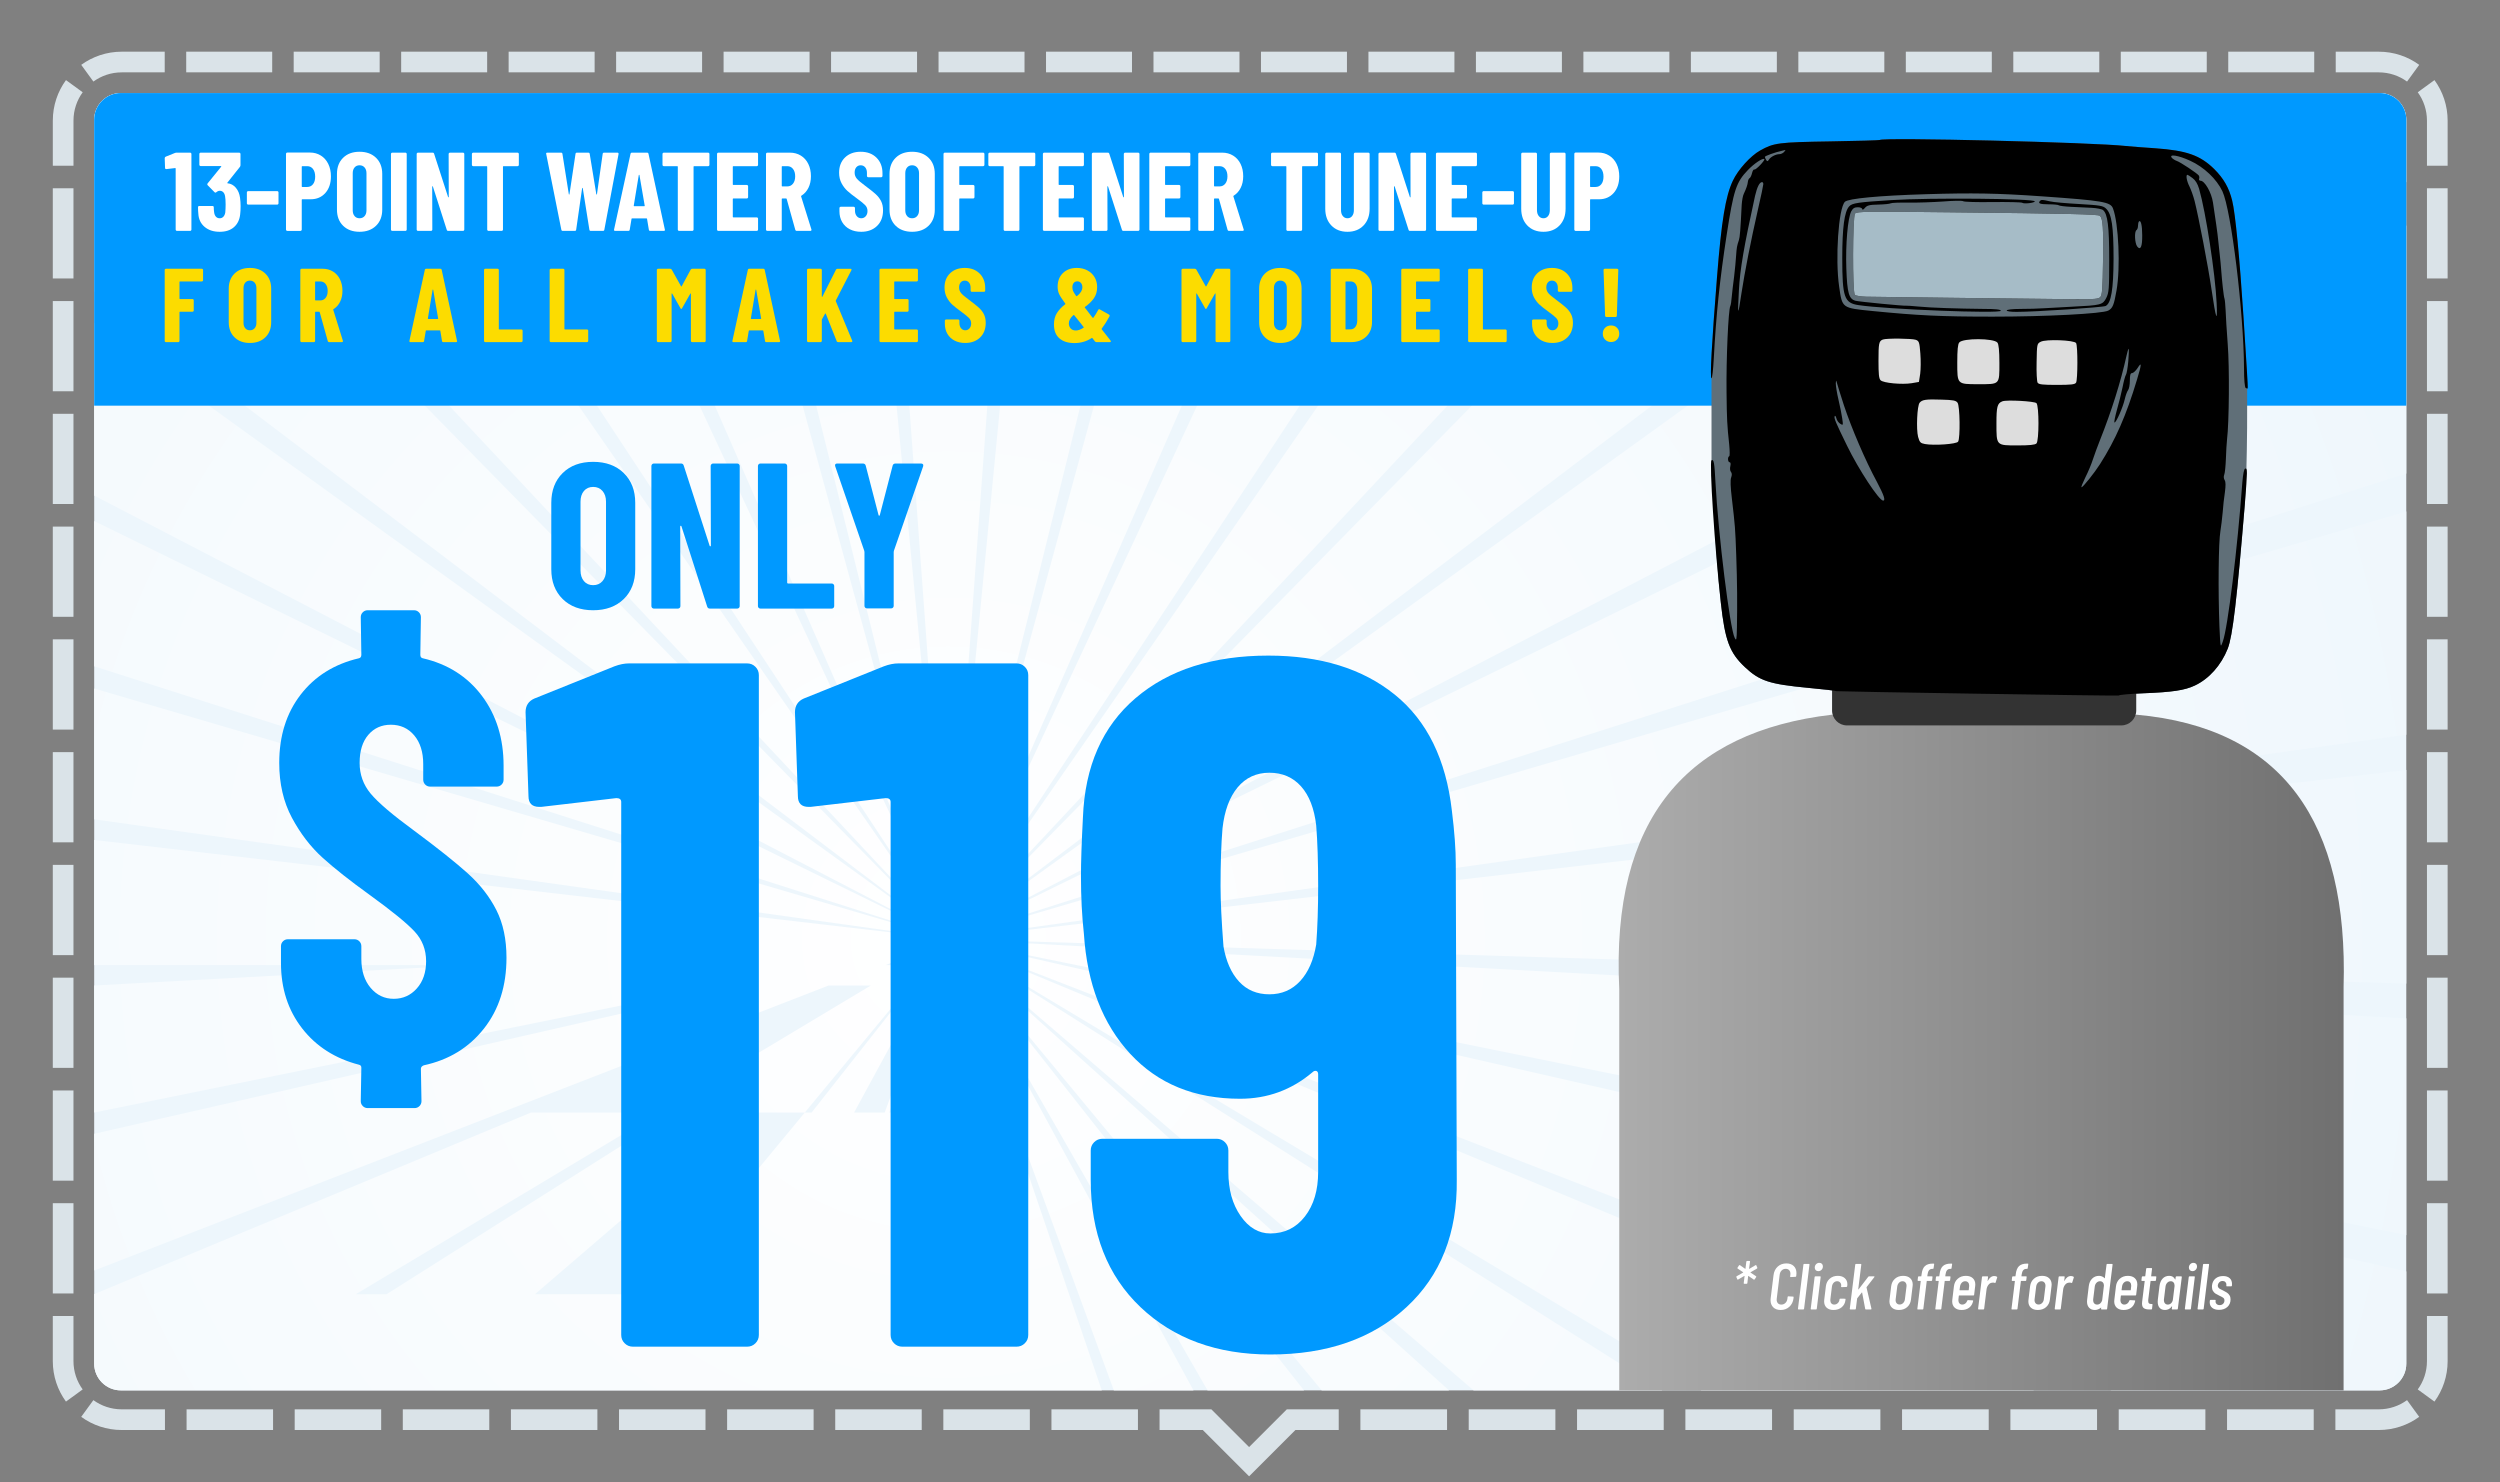 <svg clip-rule="evenodd" fill-rule="evenodd" stroke-linejoin="round" stroke-miterlimit="2" viewBox="0 0 6046 3584" xmlns="http://www.w3.org/2000/svg" xmlns:xlink="http://www.w3.org/1999/xlink"><rect x="0" y="0" width="6046" height="3584" fill="#808080" stroke="none"/><radialGradient id="a" cx="2293.42" cy="2270.98" gradientUnits="userSpaceOnUse" r="4244.89"><stop offset="0" stop-color="#fff"/><stop offset="1" stop-color="#edf6fc"/></radialGradient><linearGradient id="b" gradientUnits="userSpaceOnUse" x1="3916" x2="5667.73" y1="2545.42" y2="2545.42"><stop offset="0" stop-color="#acacac"/><stop offset="1" stop-color="#707070"/></linearGradient><clipPath id="c"><path clip-rule="evenodd" d="m6044.39 166.667v3416.67h-6041.67v-3416.67c0-91.986 74.681-166.667 166.667-166.667h5708.33c91.986 0 166.667 74.681 166.667 166.667z"/></clipPath><clipPath id="d"><path clip-rule="evenodd" d="m5819.39 289.667v3008.17c0 35.691-28.976 64.667-64.667 64.667h-5462.33c-35.691 0-64.667-28.976-64.667-64.667v-3008.17c0-35.691 28.976-64.667 64.667-64.667h5462.33c35.691 0 64.667 28.976 64.667 64.667z"/></clipPath><path d="m6044.39 166.667v3416.67h-6041.67v-3416.67c0-91.986 74.681-166.667 166.667-166.667h5708.33c91.986 0 166.667 74.681 166.667 166.667z" fill="none"/><g clip-path="url(#c)"><path d="m127.722 400.758v-109.091c0-36.592 11.818-70.446 31.842-97.949l40.422 29.429c-14.007 19.239-22.264 42.923-22.264 68.52v109.091zm270.635-275.758v50h-103.968c-25.597 0-49.281 8.257-68.52 22.264l-29.429-40.422c27.503-20.024 61.357-31.842 97.949-31.842zm259.925 0v50h-207.938v-50zm259.914 0v50h-207.937v-50zm259.928 0v50h-207.939v-50zm259.912 0v50h-207.938v-50zm259.924 0v50h-207.938v-50zm259.924 0v50h-207.939v-50zm259.916 0v50h-207.939v-50zm259.925 0v50h-207.937v-50zm259.916 0v50h-207.936v-50zm259.916 0v50h-207.937v-50zm259.928 0v50h-207.936v-50zm259.925 0v50h-207.94v-50zm259.916 0v50h-207.936v-50zm259.925 0v50h-207.936v-50zm259.922 0v50h-207.937v-50zm259.914 0v50h-207.937v-50zm259.919 0v50h-207.938v-50zm259.928 0v50h-207.936v-50zm259.916 0v50h-207.936v-50zm259.917 0v50h-207.937v-50zm253.904 31.842-29.429 40.422c-19.239-14.007-42.923-22.264-68.52-22.264h-103.968v-50h103.968c36.592 0 70.446 11.818 97.949 31.842zm68.718 243.916h-50v-109.091c0-25.597-8.257-49.281-22.264-68.52l40.422-29.429c20.024 27.503 31.842 61.357 31.842 97.949zm0 272.725h-50v-218.182h50zm0 272.732h-50v-218.182h50zm0 272.722h-50v-218.179h50zm0 272.734h-50v-218.183h50zm0 272.719h-50v-218.179h50zm0 272.728h-50v-218.18h50zm0 272.732h-50v-218.183h50zm0 272.728h-50v-218.181h50zm0 272.726h-50v-218.181h50zm0 272.728h-50v-218.182h50zm-31.842 261.584-40.422-29.43c14.007-19.238 22.264-42.923 22.264-68.519v-109.092h50v109.092c0 36.592-11.818 70.445-31.842 97.949zm-239.623 68.717v-50h104.798c25.597 0 49.281-8.256 68.52-22.263l29.429 40.421c-27.503 20.024-61.357 31.842-97.949 31.842zm-261.992 0v-50h209.596v50zm-261.988 0v-50h209.592v50zm-261.995 0v-50h209.594v50zm-261.998 0v-50h209.595v50zm-261.99 0v-50h209.595v50zm-261.994 0v-50h209.595v50zm-261.992 0v-50h209.594v50zm-261.992 0v-50h209.594v50zm-261.993 0v-50h209.594v50zm-485.696 0v-50h125.291l91.248 91.248 91.248-91.248h125.509v50h-104.798l-111.959 111.959-111.958-111.959zm-261.447 0v-50h209.16v50zm-261.444 0v-50h209.157v50zm-261.45 0v-50h209.158v50zm-261.454 0v-50h209.16v50zm-261.446 0v-50h209.16v50zm-261.449 0v-50h209.159v50zm-261.447 0v-50h209.158v50zm-261.448 0v-50h209.158v50zm-261.449 0v-50h209.159v50zm-254.82-31.842 29.429-40.421c19.239 14.007 42.923 22.263 68.52 22.263h104.581v50h-104.581c-36.592 0-70.446-11.818-97.949-31.842zm-68.718-243.916h50v109.092c0 25.596 8.257 49.281 22.264 68.519l-40.422 29.43c-20.024-27.504-31.842-61.357-31.842-97.949zm0-272.724h50v218.181h-50zm0-272.733h50v218.182h-50zm0-272.722h50v218.179h-50zm0-272.733h50v218.182h-50zm0-272.72h50v218.18h-50zm0-272.727h50v218.179h-50zm0-272.732h50v218.182h-50zm0-272.729h50v218.181h-50zm0-272.726h50v218.181h-50zm0-272.727h50v218.181h-50z" fill="#dae3e8"/><path d="m5819.39 289.667v3008.17c0 35.691-28.976 64.667-64.667 64.667h-5462.33c-35.691 0-64.667-28.976-64.667-64.667v-3008.17c0-35.691 28.976-64.667 64.667-64.667h5462.33c35.691 0 64.667 28.976 64.667 64.667z" fill="#edf6fc"/><g clip-path="url(#d)"><path d="m2603.11-1962.6c-206.184-15.083-413.195-15.083-619.379 0l309.69 4233.58zm-719.932 8.558c-205.768 19.98-409.801 54.965-610.471 104.676l1020.71 4120.34-410.243-4225.02zm-708.131 130.104c-199.432 54.468-394.618 123.431-584 206.34l1702.37 3888.58zm-675.958 247.908c-187.357 87.388-368.081 188.346-540.727 302.068l2335.06 3544.94-1794.33-3847.01zm-624.337 358.579c-169.895 117.795-330.956 247.843-481.9 389.107l2900.57 3099.32-2418.67-3488.43zm-554.757 458.935c-147.543 144.812-284.31 300.21-409.209 464.951l3382.64 2564.54-2973.43-3029.49zm-469.217 546.088c-120.948 167.664-229.485 343.94-324.746 527.42l3767.39 1955.99-3442.64-2483.41zm-370.179 617.531c-90.872 185.693-168.057 377.776-230.94 574.716l4043.76 1291.16-3812.82-1865.88zm-260.49 671.209c-58.183 198.379-101.796 400.744-130.491 605.478l4203.8 589.188-4073.31-1194.67zm-143.309 705.577c-23.82 205.359-32.606 412.183-26.287 618.822l4242.91-129.733-4216.62-489.089zm-22.004 719.648c11.228 206.43 37.523 411.764 78.672 614.363l4159.95-844.922-4238.62 230.559zm99.933 713.014c45.954 201.564 106.572 399.501 181.369 592.231l3957.32-1535.8-4138.69 943.573zm218.996 685.87c79.357 190.898 172.555 375.743 278.847 553.06l3640.85-2182.5-3919.7 1629.44zm331.758 638.994c110.478 174.74 233.574 341.176 368.304 497.98l3219.63-2766.42-3587.94 2268.44zm434.977 573.735c138.42 153.556 287.873 296.795 447.165 428.573l2705.8-3270.74-3152.96 2842.17zm525.682 491.971c162.38 127.954 333.891 243.875 513.162 346.837l2114.12-3680.98-2627.28 3334.14zm601.264 396.053c181.669 98.672 370.303 183.94 564.396 255.124l1461.62-3985.32-2026.02 3730.2zm659.548 288.743c195.731 66.55 396.063 118.712 599.395 156.07l767.072-4175.01-1366.47 4018.94zm698.86 173.125c204.162 32.514 410.427 50.07 617.148 52.527l50.459-4244.59-667.607 4192.06zm718.065 52.527c206.721-2.457 412.986-20.013 617.148-52.527l-667.606-4192.06 50.458 4244.59zm716.613-69.582c203.332-37.358 403.664-89.52 599.395-156.07l-1366.47-4018.94 767.071 4175.01zm694.547-189.689c194.093-71.184 382.728-156.452 564.396-255.124l-2026.01-3730.2 1461.62 3985.32zm652.498-304.34c179.272-102.962 350.782-218.883 513.162-346.837l-2627.28-3334.14 2114.12 3680.98zm591.679-410.235c159.292-131.778 308.745-275.017 447.165-428.573l-3152.96-2842.17 2705.8 3270.74zm513.838-504.328c134.73-156.804 257.826-323.24 368.304-497.98l-3587.94-2268.44 3219.63 2766.42zm421.215-583.914c106.293-177.317 199.49-362.162 278.847-553.06l-3919.7-1629.44 3640.85 2182.5zm316.474-646.699c74.797-192.73 135.415-390.667 181.369-592.231l-4138.69-943.573 3957.32 1535.8zm202.63-690.882c41.15-202.599 67.444-407.933 78.672-614.363l-4238.62-230.559 4159.95 844.922zm82.955-715.189c6.319-206.639-2.467-413.463-26.287-618.822l-4216.62 489.089 4242.91 129.733zm-39.105-718.921c-28.695-204.734-72.308-407.099-130.491-605.478l-4073.31 1194.67 4203.8-589.188zm-160.041-701.971c-62.883-196.94-140.068-389.023-230.94-574.716l-3812.82 1865.88 4043.76-1291.16zm-276.373-664.827c-95.261-183.48-203.798-359.756-324.745-527.42l-3442.64 2483.41 3767.39-1955.99zm-384.754-608.557c-124.899-164.741-261.665-320.139-409.208-464.951l-2973.43 3029.49 3382.63-2564.54zm-482.066-534.779c-150.943-141.264-312.005-271.312-481.899-389.107l-2418.67 3488.43 2900.57-3099.32zm-565.51-445.618c-172.646-113.722-353.369-214.68-540.727-302.068l-1794.33 3847.01 2335.06-3544.94zm-632.685-343.636c-189.382-82.909-384.568-151.872-584-206.34l-1118.37 4094.92zm-681.66-231.768c-200.67-49.711-404.703-84.696-610.47-104.676l-410.243 4225.02 1020.71-4120.34z" fill="url(#a)"/><path d="m227.722 225h5591.67v756.103h-5591.67z" fill="#09f"/><g fill-rule="nonzero"><path d="m491.087 677.613c0 .845-.296 1.563-.887 2.154-.591.592-1.309.887-2.154.887h-52.719c-.844 0-1.267.423-1.267 1.268v40.045c0 .845.423 1.267 1.267 1.267h30.161c.845 0 1.563.296 2.155.888.591.591.887 1.309.887 2.154v24.585c0 .845-.296 1.563-.887 2.154-.592.592-1.31.887-2.155.887h-30.161c-.844 0-1.267.423-1.267 1.268v69.192c0 .845-.295 1.563-.887 2.155-.591.591-1.309.887-2.154.887h-29.654c-.845 0-1.563-.296-2.155-.887-.591-.592-.887-1.31-.887-2.155v-171.334c0-.845.296-1.563.887-2.154.592-.592 1.31-.887 2.155-.887h86.681c.845 0 1.563.295 2.154.887.591.591.887 1.309.887 2.154z" fill="#fcdc00"/><path d="m604.381 829.431c-15.545 0-27.965-4.562-37.258-13.686-9.293-9.125-13.94-21.29-13.94-36.497v-81.105c0-15.208 4.647-27.373 13.94-36.498 9.293-9.124 21.713-13.686 37.258-13.686s28.006 4.562 37.384 13.686c9.378 9.125 14.067 21.29 14.067 36.498v81.105c0 15.207-4.689 27.372-14.067 36.497-9.378 9.124-21.839 13.686-37.384 13.686zm0-30.668c4.731 0 8.533-1.647 11.405-4.942s4.309-7.646 4.309-13.053v-84.146c0-5.407-1.437-9.758-4.309-13.053s-6.674-4.942-11.405-4.942c-4.732 0-8.491 1.647-11.279 4.942s-4.182 7.646-4.182 13.053v84.146c0 5.407 1.394 9.758 4.182 13.053s6.547 4.942 11.279 4.942z" fill="#fcdc00"/><path d="m796.245 827.404c-1.859 0-3.042-.845-3.549-2.535l-19.516-69.953c-.338-.676-.76-1.014-1.267-1.014h-8.617c-.845 0-1.268.423-1.268 1.268v69.192c0 .845-.295 1.563-.887 2.155-.591.591-1.309.887-2.154.887h-29.654c-.845 0-1.563-.296-2.154-.887-.592-.592-.888-1.31-.888-2.155v-171.334c0-.845.296-1.563.888-2.154.591-.592 1.309-.887 2.154-.887h51.197c9.294 0 17.573 2.238 24.839 6.716 7.265 4.478 12.884 10.772 16.854 18.882 3.971 8.111 5.957 17.404 5.957 27.88 0 9.969-1.901 18.756-5.703 26.359-3.802 7.604-9.082 13.518-15.841 17.742-.338.169-.591.38-.76.634-.169.253-.169.549 0 .887l23.317 74.768.254 1.014c0 1.69-.929 2.535-2.788 2.535zm-32.949-146.75c-.845 0-1.268.423-1.268 1.268v43.34c0 .845.423 1.267 1.268 1.267h11.405c5.238 0 9.504-2.07 12.799-6.209 3.295-4.14 4.943-9.674 4.943-16.601 0-7.097-1.648-12.715-4.943-16.855s-7.561-6.21-12.799-6.21z" fill="#fcdc00"/><path d="m1072.26 827.404c-2.028 0-3.126-.93-3.295-2.788l-4.055-24.332c0-.845-.507-1.267-1.521-1.267h-32.189c-1.013 0-1.52.422-1.52 1.267l-4.056 24.332c-.169 1.858-1.267 2.788-3.294 2.788h-29.654c-2.197 0-3.042-1.099-2.535-3.295l37.258-171.334c.338-1.859 1.436-2.788 3.295-2.788h34.216c1.858 0 2.957.929 3.295 2.788l37.004 171.334.253 1.014c0 1.52-.929 2.281-2.788 2.281zm-37.511-57.281c0 .845.338 1.268 1.014 1.268h22.81c.845 0 1.183-.423 1.014-1.268l-11.912-69.192c-.169-.507-.423-.761-.761-.761-.337 0-.591.254-.76.761z" fill="#fcdc00"/><path d="m1173.64 827.404c-.845 0-1.563-.296-2.154-.887-.592-.592-.887-1.31-.887-2.155v-171.334c0-.845.295-1.563.887-2.154.591-.592 1.309-.887 2.154-.887h29.654c.845 0 1.563.295 2.154.887.592.591.887 1.309.887 2.154v142.441c0 .844.423 1.267 1.268 1.267h53.225c.845 0 1.563.296 2.154.887.592.591.887 1.309.887 2.154v24.585c0 .845-.295 1.563-.887 2.155-.591.591-1.309.887-2.154.887z" fill="#fcdc00"/><path d="m1332.3 827.404c-.845 0-1.563-.296-2.155-.887-.591-.592-.887-1.31-.887-2.155v-171.334c0-.845.296-1.563.887-2.154.592-.592 1.31-.887 2.155-.887h29.654c.844 0 1.562.295 2.154.887.591.591.887 1.309.887 2.154v142.441c0 .844.422 1.267 1.267 1.267h53.225c.845 0 1.563.296 2.155.887.591.591.887 1.309.887 2.154v24.585c0 .845-.296 1.563-.887 2.155-.592.591-1.31.887-2.155.887z" fill="#fcdc00"/><path d="m1670.4 652.014c.676-1.352 1.943-2.027 3.802-2.027h29.4c.845 0 1.563.295 2.154.887.592.591.888 1.309.888 2.154v171.334c0 .845-.296 1.563-.888 2.155-.591.591-1.309.887-2.154.887h-29.654c-.845 0-1.563-.296-2.154-.887-.592-.592-.887-1.31-.887-2.155v-113.8c0-.676-.169-1.014-.507-1.014s-.676.253-1.014.76l-19.769 34.977c-.845 1.352-1.521 2.027-2.028 2.027s-1.183-.675-2.028-2.027l-19.769-34.977c-.338-.507-.676-.76-1.014-.76s-.507.338-.507 1.014v113.8c0 .845-.295 1.563-.887 2.155-.591.591-1.309.887-2.154.887h-29.654c-.845 0-1.563-.296-2.154-.887-.592-.592-.888-1.31-.888-2.155v-171.334c0-.845.296-1.563.888-2.154.591-.592 1.309-.887 2.154-.887h29.147c1.69 0 2.957.675 3.802 2.027l22.557 40.299c.507.676 1.014.676 1.521 0z" fill="#fcdc00"/><path d="m1853.4 827.404c-2.028 0-3.126-.93-3.295-2.788l-4.055-24.332c0-.845-.507-1.267-1.521-1.267h-32.189c-1.013 0-1.52.422-1.52 1.267l-4.056 24.332c-.168 1.858-1.267 2.788-3.294 2.788h-29.654c-2.197 0-3.042-1.099-2.535-3.295l37.258-171.334c.338-1.859 1.436-2.788 3.295-2.788h34.216c1.858 0 2.957.929 3.295 2.788l37.004 171.334.253 1.014c0 1.52-.929 2.281-2.788 2.281zm-37.511-57.281c0 .845.338 1.268 1.014 1.268h22.81c.845 0 1.183-.423 1.014-1.268l-11.912-69.192c-.169-.507-.423-.761-.76-.761-.338 0-.592.254-.761.761z" fill="#fcdc00"/><path d="m1954.78 827.404c-.845 0-1.563-.296-2.154-.887-.592-.592-.887-1.31-.887-2.155v-171.334c0-.845.295-1.563.887-2.154.591-.592 1.309-.887 2.154-.887h29.654c.845 0 1.563.295 2.154.887.592.591.887 1.309.887 2.154v63.87c0 .676.212 1.056.634 1.141.422.084.718-.212.887-.887l32.696-64.884c.844-1.521 2.027-2.281 3.548-2.281h31.428c1.183 0 1.985.295 2.408.887.422.591.38 1.478-.127 2.661l-37.511 72.994c-.169.676-.253 1.183-.253 1.521l39.792 95.805c.169.338.253.845.253 1.521 0 1.352-.845 2.028-2.534 2.028h-31.682c-1.859 0-3.041-.761-3.548-2.281l-26.359-66.405c-.169-.507-.423-.718-.761-.634-.338.085-.676.296-1.014.634l-7.35 13.179c-.338.676-.507 1.183-.507 1.521v50.944c0 .845-.295 1.563-.887 2.155-.591.591-1.309.887-2.154.887z" fill="#fcdc00"/><path d="m2219.89 677.613c0 .845-.296 1.563-.887 2.154-.592.592-1.31.887-2.155.887h-52.971c-.845 0-1.268.423-1.268 1.268v40.045c0 .845.423 1.267 1.268 1.267h30.414c.845 0 1.563.296 2.154.888.592.591.887 1.309.887 2.154v24.585c0 .845-.295 1.563-.887 2.154-.591.592-1.309.887-2.154.887h-30.414c-.845 0-1.268.423-1.268 1.268v40.299c0 .844.423 1.267 1.268 1.267h52.971c.845 0 1.563.296 2.155.887.591.591.887 1.309.887 2.154v24.585c0 .845-.296 1.563-.887 2.155-.592.591-1.31.887-2.155.887h-86.934c-.845 0-1.563-.296-2.154-.887-.592-.592-.887-1.31-.887-2.155v-171.334c0-.845.295-1.563.887-2.154.591-.592 1.309-.887 2.154-.887h86.934c.845 0 1.563.295 2.155.887.591.591.887 1.309.887 2.154z" fill="#fcdc00"/><path d="m2334.2 829.431c-9.8 0-18.417-1.943-25.852-5.829s-13.18-9.336-17.235-16.348-6.083-15.08-6.083-24.205v-7.35c0-.845.296-1.563.887-2.154.592-.592 1.31-.887 2.155-.887h29.147c.845 0 1.563.295 2.154.887.591.591.887 1.309.887 2.154v5.576c0 5.238 1.352 9.462 4.055 12.673 2.704 3.21 6.083 4.815 10.139 4.815 4.055 0 7.434-1.52 10.138-4.562 2.703-3.041 4.055-7.012 4.055-11.912 0-5.069-1.69-9.42-5.069-13.053-3.38-3.633-9.969-8.997-19.769-16.094-8.449-6.083-15.292-11.49-20.53-16.221s-9.716-10.561-13.433-17.488c-3.717-6.928-5.576-14.954-5.576-24.078 0-14.363 4.478-25.853 13.433-34.47s20.783-12.926 35.483-12.926c14.87 0 26.824 4.478 35.864 13.433s13.56 20.699 13.56 35.23v6.083c0 .845-.296 1.563-.887 2.154-.592.592-1.31.887-2.155.887h-29.147c-.845 0-1.563-.295-2.154-.887-.592-.591-.887-1.309-.887-2.154v-6.843c0-5.238-1.31-9.42-3.929-12.546s-6.041-4.689-10.265-4.689c-4.055 0-7.35 1.478-9.884 4.435-2.535 2.957-3.802 7.055-3.802 12.293 0 5.069 1.605 9.546 4.815 13.433 3.211 3.886 9.547 9.293 19.009 16.221 10.476 7.772 18.376 14.066 23.698 18.882 5.323 4.815 9.462 10.138 12.419 15.967 2.957 5.83 4.436 12.8 4.436 20.91 0 14.87-4.562 26.697-13.687 35.484-9.124 8.786-21.121 13.179-35.99 13.179z" fill="#fcdc00"/><path d="m2685.74 823.602c.507.676.761 1.352.761 2.027 0 1.183-.845 1.775-2.535 1.775h-32.188c-1.521 0-2.788-.592-3.802-1.775l-6.083-7.857c-.507-.507-1.098-.591-1.774-.253-12.335 8.11-26.275 12.166-41.82 12.166-15.376 0-27.457-3.802-36.244-11.406-8.786-7.603-13.179-18.755-13.179-33.455 0-10.983 2.408-20.277 7.223-27.88 4.816-7.604 11.448-14.616 19.896-21.037.676-.507.761-1.098.254-1.774-7.773-10.476-12.8-18.291-15.081-23.444-2.281-5.154-3.421-10.857-3.421-17.109 0-13.855 4.266-24.922 12.799-33.202 8.533-8.279 19.812-12.419 33.836-12.419 9.293 0 17.657 1.943 25.092 5.829 7.434 3.887 13.264 9.336 17.488 16.348s6.336 15.081 6.336 24.205c0 10.476-2.619 19.473-7.857 26.993-5.238 7.519-12.419 14.489-21.543 20.909-.845.507-.929 1.099-.254 1.775l6.844 8.87 7.857 10.392 4.055 5.069c.676.676 1.267.676 1.774 0 3.717-4.9 7.604-11.152 11.659-18.755.845-1.859 2.196-2.282 4.055-1.268l22.051 12.419c1.689 1.014 2.112 2.451 1.267 4.309-6.083 11.321-12.335 21.206-18.756 29.654-.507.507-.507 1.098 0 1.774zm-80.344-143.201c-3.718 0-6.632 1.309-8.744 3.928s-3.169 6.126-3.169 10.519c0 3.041.507 5.871 1.521 8.49s3.549 6.801 7.604 12.546c.507.507 1.098.592 1.774.254 8.786-6.759 13.18-13.94 13.18-21.544 0-4.224-1.141-7.646-3.422-10.265s-5.196-3.928-8.744-3.928zm-3.295 118.869c5.069 0 11.152-2.196 18.248-6.589.676-.676.761-1.268.254-1.775l-7.097-9.124-15.714-19.516c-.507-.676-1.098-.76-1.774-.253-7.435 6.59-11.152 13.264-11.152 20.023 0 4.9 1.479 8.997 4.435 12.292 2.957 3.295 7.224 4.942 12.8 4.942z" fill="#fcdc00"/><path d="m2939.19 652.014c.676-1.352 1.943-2.027 3.802-2.027h29.401c.844 0 1.563.295 2.154.887.591.591.887 1.309.887 2.154v171.334c0 .845-.296 1.563-.887 2.155-.591.591-1.31.887-2.154.887h-29.654c-.845 0-1.563-.296-2.155-.887-.591-.592-.887-1.31-.887-2.155v-113.8c0-.676-.169-1.014-.507-1.014s-.676.253-1.013.76l-19.77 34.977c-.845 1.352-1.521 2.027-2.027 2.027-.507 0-1.183-.675-2.028-2.027l-19.769-34.977c-.338-.507-.676-.76-1.014-.76s-.507.338-.507 1.014v113.8c0 .845-.296 1.563-.887 2.155-.592.591-1.31.887-2.155.887h-29.654c-.844 0-1.563-.296-2.154-.887-.591-.592-.887-1.31-.887-2.155v-171.334c0-.845.296-1.563.887-2.154.591-.592 1.31-.887 2.154-.887h29.148c1.689 0 2.956.675 3.801 2.027l22.558 40.299c.507.676 1.013.676 1.52 0z" fill="#fcdc00"/><path d="m3096.33 829.431c-15.545 0-27.964-4.562-37.257-13.686-9.294-9.125-13.94-21.29-13.94-36.497v-81.105c0-15.208 4.646-27.373 13.94-36.498 9.293-9.124 21.712-13.686 37.257-13.686s28.007 4.562 37.384 13.686c9.378 9.125 14.067 21.29 14.067 36.498v81.105c0 15.207-4.689 27.372-14.067 36.497-9.377 9.124-21.839 13.686-37.384 13.686zm0-30.668c4.731 0 8.533-1.647 11.406-4.942 2.872-3.295 4.308-7.646 4.308-13.053v-84.146c0-5.407-1.436-9.758-4.308-13.053-2.873-3.295-6.675-4.942-11.406-4.942s-8.491 1.647-11.279 4.942c-2.787 3.295-4.181 7.646-4.181 13.053v84.146c0 5.407 1.394 9.758 4.181 13.053 2.788 3.295 6.548 4.942 11.279 4.942z" fill="#fcdc00"/><path d="m3221.28 827.404c-.844 0-1.562-.296-2.154-.887-.591-.592-.887-1.31-.887-2.155v-171.334c0-.845.296-1.563.887-2.154.592-.592 1.31-.887 2.154-.887h45.875c15.377 0 27.711 4.477 37.005 13.433 9.293 8.955 13.939 20.867 13.939 35.736v79.078c0 14.869-4.646 26.781-13.939 35.737-9.294 8.955-21.628 13.433-37.005 13.433zm32.696-31.935c0 .844.422 1.267 1.267 1.267l11.406-.254c4.562-.169 8.279-2.112 11.151-5.829 2.873-3.717 4.394-8.617 4.563-14.7v-74.516c0-6.42-1.437-11.489-4.309-15.207-2.873-3.717-6.759-5.576-11.659-5.576h-11.152c-.845 0-1.267.423-1.267 1.268z" fill="#fcdc00"/><path d="m3481.83 677.613c0 .845-.296 1.563-.887 2.154-.591.592-1.309.887-2.154.887h-52.972c-.845 0-1.267.423-1.267 1.268v40.045c0 .845.422 1.267 1.267 1.267h30.414c.845 0 1.563.296 2.155.888.591.591.887 1.309.887 2.154v24.585c0 .845-.296 1.563-.887 2.154-.592.592-1.31.887-2.155.887h-30.414c-.845 0-1.267.423-1.267 1.268v40.299c0 .844.422 1.267 1.267 1.267h52.972c.845 0 1.563.296 2.154.887s.887 1.309.887 2.154v24.585c0 .845-.296 1.563-.887 2.155-.591.591-1.309.887-2.154.887h-86.935c-.845 0-1.563-.296-2.154-.887-.591-.592-.887-1.31-.887-2.155v-171.334c0-.845.296-1.563.887-2.154.591-.592 1.309-.887 2.154-.887h86.935c.845 0 1.563.295 2.154.887.591.591.887 1.309.887 2.154z" fill="#fcdc00"/><path d="m3553.56 827.404c-.845 0-1.563-.296-2.154-.887-.591-.592-.887-1.31-.887-2.155v-171.334c0-.845.296-1.563.887-2.154.591-.592 1.309-.887 2.154-.887h29.654c.845 0 1.563.295 2.155.887.591.591.887 1.309.887 2.154v142.441c0 .844.422 1.267 1.267 1.267h53.225c.845 0 1.563.296 2.154.887.592.591.888 1.309.888 2.154v24.585c0 .845-.296 1.563-.888 2.155-.591.591-1.309.887-2.154.887z" fill="#fcdc00"/><path d="m3754.29 829.431c-9.8 0-18.418-1.943-25.852-5.829-7.435-3.886-13.18-9.336-17.235-16.348s-6.083-15.08-6.083-24.205v-7.35c0-.845.296-1.563.887-2.154.592-.592 1.31-.887 2.155-.887h29.147c.845 0 1.563.295 2.154.887.591.591.887 1.309.887 2.154v5.576c0 5.238 1.352 9.462 4.055 12.673 2.704 3.21 6.083 4.815 10.138 4.815 4.056 0 7.435-1.52 10.139-4.562 2.703-3.041 4.055-7.012 4.055-11.912 0-5.069-1.69-9.42-5.069-13.053-3.38-3.633-9.969-8.997-19.77-16.094-8.448-6.083-15.291-11.49-20.529-16.221s-9.716-10.561-13.433-17.488c-3.718-6.928-5.576-14.954-5.576-24.078 0-14.363 4.477-25.853 13.433-34.47 8.955-8.617 20.783-12.926 35.483-12.926 14.869 0 26.824 4.478 35.864 13.433s13.56 20.699 13.56 35.23v6.083c0 .845-.296 1.563-.888 2.154-.591.592-1.309.887-2.154.887h-29.147c-.845 0-1.563-.295-2.154-.887-.592-.591-.887-1.309-.887-2.154v-6.843c0-5.238-1.31-9.42-3.929-12.546s-6.041-4.689-10.265-4.689c-4.055 0-7.35 1.478-9.884 4.435-2.535 2.957-3.802 7.055-3.802 12.293 0 5.069 1.605 9.546 4.815 13.433 3.211 3.886 9.547 9.293 19.009 16.221 10.476 7.772 18.376 14.066 23.698 18.882 5.323 4.815 9.462 10.138 12.419 15.967 2.957 5.83 4.436 12.8 4.436 20.91 0 14.87-4.562 26.697-13.687 35.484-9.124 8.786-21.121 13.179-35.99 13.179z" fill="#fcdc00"/><path d="m3884.82 766.575c-.845 0-1.563-.296-2.154-.887-.591-.592-.887-1.31-.887-2.155l-3.802-110.505c0-.845.296-1.563.887-2.154.592-.592 1.31-.887 2.155-.887h29.654c.844 0 1.562.295 2.154.887.591.591.887 1.309.887 2.154l-3.548 110.505c0 .845-.296 1.563-.887 2.155-.592.591-1.31.887-2.155.887zm11.406 60.575c-5.745 0-10.519-1.901-14.32-5.703-3.802-3.801-5.703-8.575-5.703-14.32 0-5.914 1.859-10.729 5.576-14.446 3.717-3.718 8.533-5.576 14.447-5.576s10.687 1.858 14.32 5.576c3.633 3.717 5.449 8.532 5.449 14.446 0 5.745-1.859 10.519-5.576 14.32-3.717 3.802-8.448 5.703-14.193 5.703z" fill="#fcdc00"/><g fill="#fff"><path d="m422.924 369.981c1.442-.541 2.794-.811 4.055-.811h32.712c.901 0 1.667.315 2.298.946.63.631.946 1.397.946 2.298v182.75c0 .901-.316 1.667-.946 2.298-.631.631-1.397.946-2.298.946h-31.63c-.901 0-1.667-.315-2.298-.946s-.946-1.397-.946-2.298v-147.606c0-.721-.451-1.081-1.352-1.081l-20.816 2.433h-.541c-1.982 0-2.974-.992-2.974-2.974l-.811-23.249c0-1.803.811-3.064 2.433-3.785z"/><path d="m580.533 478.387c.901 6.849 1.352 13.517 1.352 20.006 0 7.93-.361 14.688-1.082 20.275-1.441 12.976-6.443 23.204-15.004 30.684-8.56 7.479-20.05 11.219-34.468 11.219-14.959 0-27.124-3.965-36.496-11.895s-14.418-18.473-15.139-31.63c-.541-4.866-.811-10.093-.811-15.68 0-2.162 1.081-3.244 3.244-3.244h31.63c2.163 0 3.244 1.082 3.244 3.244 0 4.145.27 8.02.811 11.625.541 4.686 1.982 8.335 4.325 10.949 2.343 2.613 5.407 3.92 9.192 3.92 3.605 0 6.578-1.262 8.921-3.785s3.875-5.948 4.596-10.273c.541-6.308.811-12.796.811-19.465 0-8.47-.451-15.139-1.352-20.005-.721-4.145-2.207-7.344-4.46-9.597s-5.092-3.379-8.516-3.379c-2.703 0-5.407 1.171-8.11 3.514-1.082.721-1.802 1.082-2.163 1.082-.721 0-1.532-.451-2.433-1.352l-16.22-16.491c-.721-.721-1.082-1.532-1.082-2.433 0-.721.271-1.442.811-2.163l32.711-40.28c.361-.361.451-.721.271-1.082-.18-.36-.541-.54-1.082-.54h-48.661c-.901 0-1.667-.316-2.298-.947-.631-.63-.946-1.396-.946-2.298v-25.952c0-.901.315-1.667.946-2.298s1.397-.946 2.298-.946h92.997c.901 0 1.667.315 2.298.946s.946 1.397.946 2.298v27.034c0 1.442-.45 2.793-1.351 4.055l-30.278 38.118c-.181.36-.271.721-.271 1.081 0 .361.18.541.541.541 7.93.721 14.643 4.325 20.14 10.814 5.497 6.488 8.876 14.598 10.138 24.33z"/><path d="m600.268 494.878c-.901 0-1.667-.315-2.298-.946s-.946-1.397-.946-2.298v-26.223c0-.901.315-1.667.946-2.298s1.397-.946 2.298-.946h70.018c.901 0 1.667.315 2.298.946s.946 1.397.946 2.298v26.223c0 .901-.315 1.667-.946 2.298s-1.397.946-2.298.946z"/><path d="m749.496 368.899c9.912 0 18.744 2.433 26.493 7.3 7.75 4.866 13.743 11.669 17.978 20.41s6.353 18.699 6.353 29.873c0 16.761-4.506 30.188-13.517 40.281-9.011 10.092-20.816 15.139-35.415 15.139h-20.275c-.901 0-1.352.45-1.352 1.351v71.911c0 .901-.315 1.667-.946 2.298s-1.397.946-2.298.946h-31.63c-.901 0-1.667-.315-2.298-.946s-.946-1.397-.946-2.298v-183.021c0-.901.315-1.667.946-2.297.631-.631 1.397-.947 2.298-.947zm-6.488 83.265c5.767 0 10.408-2.208 13.922-6.623 3.515-4.416 5.272-10.498 5.272-18.248 0-7.93-1.757-14.148-5.272-18.654-3.514-4.505-8.155-6.758-13.922-6.758h-11.895c-.901 0-1.352.45-1.352 1.352v47.58c0 .901.451 1.351 1.352 1.351z"/><path d="m869.527 560.571c-16.581 0-29.827-4.866-39.74-14.599-9.912-9.732-14.869-22.708-14.869-38.929v-86.509c0-16.22 4.957-29.196 14.869-38.929 9.913-9.732 23.159-14.598 39.74-14.598s29.873 4.866 39.876 14.598c10.002 9.733 15.003 22.709 15.003 38.929v86.509c0 16.221-5.001 29.197-15.003 38.929-10.003 9.733-23.295 14.599-39.876 14.599zm0-32.711c5.047 0 9.102-1.758 12.166-5.272 3.063-3.514 4.595-8.155 4.595-13.923v-89.753c0-5.767-1.532-10.408-4.595-13.922-3.064-3.515-7.119-5.272-12.166-5.272-5.046 0-9.056 1.757-12.03 5.272-2.974 3.514-4.461 8.155-4.461 13.922v89.753c0 5.768 1.487 10.409 4.461 13.923s6.984 5.272 12.03 5.272z"/><path d="m948.737 558.408c-.901 0-1.667-.315-2.298-.946s-.946-1.397-.946-2.298v-182.75c0-.901.315-1.667.946-2.298s1.397-.946 2.298-.946h31.63c.901 0 1.667.315 2.298.946s.946 1.397.946 2.298v182.75c0 .901-.315 1.667-.946 2.298s-1.397.946-2.298.946z"/><path d="m1084.99 372.414c0-.901.315-1.667.946-2.298s1.397-.946 2.298-.946h31.359c.902 0 1.668.315 2.298.946.631.631.947 1.397.947 2.298v182.75c0 .901-.316 1.667-.947 2.298-.63.631-1.396.946-2.298.946h-35.685c-1.802 0-2.973-.901-3.514-2.703l-33.522-104.622c-.18-.541-.496-.766-.946-.676-.451.09-.676.406-.676.946l.27 103.811c0 .901-.315 1.667-.946 2.298s-1.397.946-2.298.946h-31.36c-.901 0-1.667-.315-2.297-.946-.631-.631-.947-1.397-.947-2.298v-182.75c0-.901.316-1.667.947-2.298.63-.631 1.396-.946 2.297-.946h35.415c1.802 0 2.974.901 3.515 2.703l33.792 104.622c.18.541.496.766.946.676.451-.09.676-.406.676-.946z"/><path d="m1251.52 369.17c.901 0 1.667.315 2.298.946.63.631.946 1.397.946 2.298v26.223c0 .901-.316 1.667-.946 2.298-.631.63-1.397.946-2.298.946h-33.793c-.901 0-1.352.45-1.352 1.352v151.931c0 .901-.315 1.667-.946 2.298s-1.397.946-2.298.946h-31.63c-.901 0-1.667-.315-2.297-.946-.631-.631-.947-1.397-.947-2.298v-151.931c0-.902-.45-1.352-1.351-1.352h-32.441c-.901 0-1.667-.316-2.298-.946-.631-.631-.946-1.397-.946-2.298v-26.223c0-.901.315-1.667.946-2.298s1.397-.946 2.298-.946z"/><path d="m1361.01 558.408c-1.983 0-3.154-.991-3.515-2.974l-36.496-182.75-.27-1.081c0-1.622.991-2.433 2.974-2.433h32.981c2.163 0 3.334.991 3.515 2.973l15.409 97.323c.18.721.451 1.081.811 1.081.361 0 .631-.36.811-1.081l14.599-97.323c.18-1.982 1.351-2.973 3.514-2.973h27.304c2.163 0 3.335.991 3.515 2.973l15.95 97.323c.18.721.451 1.081.811 1.081s.631-.36.811-1.081l13.787-97.323c.181-1.982 1.352-2.973 3.515-2.973h31.9c2.343 0 3.334 1.171 2.974 3.514l-34.334 182.75c-.18 1.983-1.351 2.974-3.514 2.974h-29.197c-2.162 0-3.334-.991-3.514-2.974l-15.95-100.026c-.181-.721-.451-1.081-.811-1.081-.361 0-.631.36-.811 1.081l-14.328 100.026c-.181 1.983-1.352 2.974-3.515 2.974z"/><path d="m1572.68 558.408c-2.163 0-3.335-.991-3.515-2.974l-4.325-25.952c0-.901-.541-1.352-1.622-1.352h-34.334c-1.081 0-1.622.451-1.622 1.352l-4.325 25.952c-.18 1.983-1.352 2.974-3.515 2.974h-31.629c-2.343 0-3.245-1.171-2.704-3.514l39.74-182.751c.361-1.982 1.532-2.973 3.515-2.973h36.496c1.982 0 3.154.991 3.514 2.973l39.47 182.751.27 1.081c0 1.622-.991 2.433-2.974 2.433zm-40.011-61.097c0 .901.361 1.352 1.081 1.352h24.331c.901 0 1.262-.451 1.081-1.352l-12.706-73.803c-.18-.541-.45-.811-.811-.811-.36 0-.63.27-.811.811z"/><path d="m1712.45 369.17c.901 0 1.667.315 2.298.946.63.631.946 1.397.946 2.298v26.223c0 .901-.316 1.667-.946 2.298-.631.63-1.397.946-2.298.946h-33.793c-.901 0-1.352.45-1.352 1.352v151.931c0 .901-.315 1.667-.946 2.298s-1.397.946-2.298.946h-31.63c-.901 0-1.667-.315-2.297-.946-.631-.631-.947-1.397-.947-2.298v-151.931c0-.902-.45-1.352-1.351-1.352h-32.441c-.901 0-1.667-.316-2.298-.946-.631-.631-.946-1.397-.946-2.298v-26.223c0-.901.315-1.667.946-2.298s1.397-.946 2.298-.946z"/><path d="m1833.29 398.637c0 .901-.315 1.667-.946 2.298-.631.63-1.397.946-2.298.946h-56.501c-.901 0-1.352.45-1.352 1.352v42.713c0 .902.451 1.352 1.352 1.352h32.441c.901 0 1.667.316 2.297.946.631.631.947 1.397.947 2.298v26.223c0 .901-.316 1.667-.947 2.298-.63.631-1.396.946-2.297.946h-32.441c-.901 0-1.352.451-1.352 1.352v42.984c0 .901.451 1.352 1.352 1.352h56.501c.901 0 1.667.315 2.298.946s.946 1.397.946 2.298v26.223c0 .901-.315 1.667-.946 2.298s-1.397.946-2.298.946h-92.727c-.901 0-1.667-.315-2.298-.946s-.946-1.397-.946-2.298v-182.75c0-.901.315-1.667.946-2.298s1.397-.946 2.298-.946h92.727c.901 0 1.667.315 2.298.946s.946 1.397.946 2.298z"/><path d="m1927.1 558.408c-1.982 0-3.244-.901-3.785-2.703l-20.816-74.614c-.36-.721-.811-1.082-1.351-1.082h-9.192c-.901 0-1.352.451-1.352 1.352v73.803c0 .901-.315 1.667-.946 2.298s-1.397.946-2.298.946h-31.63c-.901 0-1.667-.315-2.298-.946-.63-.631-.946-1.397-.946-2.298v-182.75c0-.901.316-1.667.946-2.298.631-.631 1.397-.946 2.298-.946h54.609c9.913 0 18.744 2.388 26.493 7.164 7.75 4.776 13.743 11.489 17.978 20.14s6.353 18.563 6.353 29.738c0 10.633-2.027 20.005-6.083 28.115-4.055 8.11-9.687 14.418-16.896 18.924-.36.18-.631.405-.811.676-.18.27-.18.585 0 .946l24.872 79.75.27 1.082c0 1.802-.991 2.703-2.974 2.703zm-35.144-156.527c-.901 0-1.352.45-1.352 1.352v46.228c0 .901.451 1.352 1.352 1.352h12.165c5.587 0 10.138-2.208 13.652-6.624 3.515-4.415 5.272-10.318 5.272-17.707 0-7.57-1.757-13.562-5.272-17.978-3.514-4.415-8.065-6.623-13.652-6.623z"/><path d="m2082.55 560.571c-10.453 0-19.645-2.073-27.575-6.218s-14.057-9.957-18.383-17.437c-4.325-7.479-6.488-16.085-6.488-25.817v-7.84c0-.901.315-1.667.946-2.298s1.397-.946 2.298-.946h31.089c.901 0 1.667.315 2.298.946s.946 1.397.946 2.298v5.947c0 5.587 1.442 10.093 4.326 13.517 2.883 3.425 6.488 5.137 10.813 5.137 4.326 0 7.93-1.622 10.814-4.866 2.884-3.245 4.326-7.48 4.326-12.706 0-5.407-1.803-10.048-5.407-13.923-3.605-3.875-10.634-9.597-21.087-17.167-9.011-6.488-16.31-12.255-21.897-17.301-5.587-5.047-10.363-11.265-14.328-18.654s-5.948-15.95-5.948-25.682c0-15.32 4.776-27.575 14.328-36.767 9.552-9.191 22.168-13.787 37.848-13.787 15.86 0 28.611 4.776 38.253 14.328s14.463 22.078 14.463 37.577v6.489c0 .901-.315 1.667-.946 2.297-.631.631-1.397.947-2.298.947h-31.089c-.901 0-1.667-.316-2.298-.947-.631-.63-.946-1.396-.946-2.297v-7.3c0-5.587-1.397-10.047-4.19-13.382-2.794-3.334-6.444-5.001-10.949-5.001-4.326 0-7.84 1.577-10.543 4.731-2.704 3.154-4.056 7.525-4.056 13.112 0 5.406 1.713 10.182 5.137 14.328 3.424 4.145 10.183 9.912 20.275 17.302 11.175 8.29 19.6 15.003 25.277 20.14 5.677 5.136 10.093 10.814 13.247 17.031 3.154 6.218 4.731 13.653 4.731 22.303 0 15.86-4.866 28.476-14.598 37.848-9.733 9.372-22.529 14.058-38.389 14.058z"/><path d="m2205.82 560.571c-16.581 0-29.828-4.866-39.741-14.599-9.912-9.732-14.868-22.708-14.868-38.929v-86.509c0-16.22 4.956-29.196 14.868-38.929 9.913-9.732 23.16-14.598 39.741-14.598 16.58 0 29.872 4.866 39.875 14.598 10.002 9.733 15.004 22.709 15.004 38.929v86.509c0 16.221-5.002 29.197-15.004 38.929-10.003 9.733-23.295 14.599-39.875 14.599zm0-32.711c5.046 0 9.101-1.758 12.165-5.272s4.596-8.155 4.596-13.923v-89.753c0-5.767-1.532-10.408-4.596-13.922-3.064-3.515-7.119-5.272-12.165-5.272-5.047 0-9.057 1.757-12.031 5.272-2.973 3.514-4.46 8.155-4.46 13.922v89.753c0 5.768 1.487 10.409 4.46 13.923 2.974 3.514 6.984 5.272 12.031 5.272z"/><path d="m2380.73 398.637c0 .901-.315 1.667-.946 2.298-.631.63-1.397.946-2.298.946h-56.231c-.901 0-1.352.45-1.352 1.352v42.713c0 .902.451 1.352 1.352 1.352h32.171c.901 0 1.667.316 2.297.946.631.631.947 1.397.947 2.298v26.223c0 .901-.316 1.667-.947 2.298-.63.631-1.396.946-2.297.946h-32.171c-.901 0-1.352.451-1.352 1.352v73.803c0 .901-.315 1.667-.946 2.298s-1.397.946-2.298.946h-31.63c-.901 0-1.667-.315-2.298-.946-.63-.631-.946-1.397-.946-2.298v-182.75c0-.901.316-1.667.946-2.298.631-.631 1.397-.946 2.298-.946h92.457c.901 0 1.667.315 2.298.946s.946 1.397.946 2.298z"/><path d="m2500.49 369.17c.901 0 1.667.315 2.298.946s.946 1.397.946 2.298v26.223c0 .901-.315 1.667-.946 2.298-.631.63-1.397.946-2.298.946h-33.793c-.901 0-1.351.45-1.351 1.352v151.931c0 .901-.316 1.667-.947 2.298-.63.631-1.396.946-2.297.946h-31.63c-.901 0-1.667-.315-2.298-.946s-.946-1.397-.946-2.298v-151.931c0-.902-.451-1.352-1.352-1.352h-32.441c-.901 0-1.667-.316-2.298-.946-.631-.631-.946-1.397-.946-2.298v-26.223c0-.901.315-1.667.946-2.298s1.397-.946 2.298-.946z"/><path d="m2621.34 398.637c0 .901-.315 1.667-.946 2.298-.631.63-1.397.946-2.298.946h-56.501c-.901 0-1.352.45-1.352 1.352v42.713c0 .902.451 1.352 1.352 1.352h32.441c.901 0 1.667.316 2.298.946.631.631.946 1.397.946 2.298v26.223c0 .901-.315 1.667-.946 2.298s-1.397.946-2.298.946h-32.441c-.901 0-1.352.451-1.352 1.352v42.984c0 .901.451 1.352 1.352 1.352h56.501c.901 0 1.667.315 2.298.946s.946 1.397.946 2.298v26.223c0 .901-.315 1.667-.946 2.298s-1.397.946-2.298.946h-92.727c-.901 0-1.667-.315-2.298-.946-.63-.631-.946-1.397-.946-2.298v-182.75c0-.901.316-1.667.946-2.298.631-.631 1.397-.946 2.298-.946h92.727c.901 0 1.667.315 2.298.946s.946 1.397.946 2.298z"/><path d="m2717.85 372.414c0-.901.315-1.667.946-2.298s1.397-.946 2.298-.946h31.36c.901 0 1.667.315 2.297.946.631.631.947 1.397.947 2.298v182.75c0 .901-.316 1.667-.947 2.298-.63.631-1.396.946-2.297.946h-35.685c-1.803 0-2.974-.901-3.515-2.703l-33.522-104.622c-.18-.541-.496-.766-.946-.676-.451.09-.676.406-.676.946l.27 103.811c0 .901-.315 1.667-.946 2.298s-1.397.946-2.298.946h-31.359c-.902 0-1.668-.315-2.298-.946-.631-.631-.947-1.397-.947-2.298v-182.75c0-.901.316-1.667.947-2.298.63-.631 1.396-.946 2.298-.946h35.414c1.802 0 2.974.901 3.515 2.703l33.792 104.622c.18.541.496.766.946.676.451-.09.676-.406.676-.946z"/><path d="m2878.7 398.637c0 .901-.316 1.667-.947 2.298-.63.63-1.396.946-2.297.946h-56.502c-.901 0-1.351.45-1.351 1.352v42.713c0 .902.45 1.352 1.351 1.352h32.441c.901 0 1.667.316 2.298.946.631.631.946 1.397.946 2.298v26.223c0 .901-.315 1.667-.946 2.298s-1.397.946-2.298.946h-32.441c-.901 0-1.351.451-1.351 1.352v42.984c0 .901.45 1.352 1.351 1.352h56.502c.901 0 1.667.315 2.297.946.631.631.947 1.397.947 2.298v26.223c0 .901-.316 1.667-.947 2.298-.63.631-1.396.946-2.297.946h-92.727c-.901 0-1.667-.315-2.298-.946s-.946-1.397-.946-2.298v-182.75c0-.901.315-1.667.946-2.298s1.397-.946 2.298-.946h92.727c.901 0 1.667.315 2.297.946.631.631.947 1.397.947 2.298z"/><path d="m2972.51 558.408c-1.983 0-3.244-.901-3.785-2.703l-20.816-74.614c-.361-.721-.811-1.082-1.352-1.082h-9.191c-.902 0-1.352.451-1.352 1.352v73.803c0 .901-.316 1.667-.946 2.298-.631.631-1.397.946-2.298.946h-31.63c-.901 0-1.667-.315-2.298-.946s-.946-1.397-.946-2.298v-182.75c0-.901.315-1.667.946-2.298s1.397-.946 2.298-.946h54.609c9.912 0 18.743 2.388 26.493 7.164s13.742 11.489 17.978 20.14c4.235 8.651 6.353 18.563 6.353 29.738 0 10.633-2.028 20.005-6.083 28.115s-9.687 14.418-16.896 18.924c-.361.18-.631.405-.811.676-.18.27-.18.585 0 .946l24.871 79.75.27 1.082c0 1.802-.991 2.703-2.973 2.703zm-35.144-156.527c-.902 0-1.352.45-1.352 1.352v46.228c0 .901.45 1.352 1.352 1.352h12.165c5.587 0 10.138-2.208 13.652-6.624 3.515-4.415 5.272-10.318 5.272-17.707 0-7.57-1.757-13.562-5.272-17.978-3.514-4.415-8.065-6.623-13.652-6.623z"/><path d="m3184.18 369.17c.901 0 1.667.315 2.298.946.63.631.946 1.397.946 2.298v26.223c0 .901-.316 1.667-.946 2.298-.631.63-1.397.946-2.298.946h-33.793c-.901 0-1.352.45-1.352 1.352v151.931c0 .901-.315 1.667-.946 2.298s-1.397.946-2.298.946h-31.63c-.901 0-1.667-.315-2.297-.946-.631-.631-.947-1.397-.947-2.298v-151.931c0-.902-.45-1.352-1.351-1.352h-32.441c-.901 0-1.667-.316-2.298-.946-.631-.631-.946-1.397-.946-2.298v-26.223c0-.901.315-1.667.946-2.298s1.397-.946 2.298-.946z"/><path d="m3258.8 560.571c-16.221 0-29.242-5.092-39.065-15.274-9.822-10.183-14.733-23.745-14.733-40.687v-132.196c0-.901.315-1.667.946-2.298s1.397-.946 2.298-.946h31.63c.901 0 1.667.315 2.298.946s.946 1.397.946 2.298v135.981c0 5.767 1.442 10.453 4.325 14.058 2.884 3.604 6.669 5.407 11.355 5.407s8.425-1.803 11.219-5.407c2.793-3.605 4.19-8.291 4.19-14.058v-135.981c0-.901.316-1.667.946-2.298.631-.631 1.397-.946 2.298-.946h31.63c.901 0 1.667.315 2.298.946s.946 1.397.946 2.298v132.196c0 16.942-4.911 30.504-14.733 40.687-9.823 10.182-22.754 15.274-38.794 15.274z"/><path d="m3411 372.414c0-.901.315-1.667.946-2.298s1.396-.946 2.298-.946h31.359c.901 0 1.667.315 2.298.946s.946 1.397.946 2.298v182.75c0 .901-.315 1.667-.946 2.298s-1.397.946-2.298.946h-35.685c-1.802 0-2.974-.901-3.514-2.703l-33.523-104.622c-.18-.541-.495-.766-.946-.676-.45.09-.676.406-.676.946l.271 103.811c0 .901-.316 1.667-.946 2.298-.631.631-1.397.946-2.298.946h-31.36c-.901 0-1.667-.315-2.298-.946s-.946-1.397-.946-2.298v-182.75c0-.901.315-1.667.946-2.298s1.397-.946 2.298-.946h35.415c1.802 0 2.974.901 3.514 2.703l33.793 104.622c.18.541.495.766.946.676s.676-.406.676-.946z"/><path d="m3571.85 398.637c0 .901-.315 1.667-.946 2.298-.631.63-1.397.946-2.298.946h-56.501c-.901 0-1.352.45-1.352 1.352v42.713c0 .902.451 1.352 1.352 1.352h32.441c.901 0 1.667.316 2.298.946.631.631.946 1.397.946 2.298v26.223c0 .901-.315 1.667-.946 2.298s-1.397.946-2.298.946h-32.441c-.901 0-1.352.451-1.352 1.352v42.984c0 .901.451 1.352 1.352 1.352h56.501c.901 0 1.667.315 2.298.946s.946 1.397.946 2.298v26.223c0 .901-.315 1.667-.946 2.298s-1.397.946-2.298.946h-92.727c-.901 0-1.667-.315-2.298-.946-.63-.631-.946-1.397-.946-2.298v-182.75c0-.901.316-1.667.946-2.298.631-.631 1.397-.946 2.298-.946h92.727c.901 0 1.667.315 2.298.946s.946 1.397.946 2.298z"/><path d="m3588.07 494.878c-.901 0-1.667-.315-2.298-.946s-.946-1.397-.946-2.298v-26.223c0-.901.315-1.667.946-2.298s1.397-.946 2.298-.946h70.018c.901 0 1.667.315 2.298.946s.946 1.397.946 2.298v26.223c0 .901-.315 1.667-.946 2.298s-1.397.946-2.298.946z"/><path d="m3732.71 560.571c-16.22 0-29.242-5.092-39.064-15.274-9.823-10.183-14.734-23.745-14.734-40.687v-132.196c0-.901.316-1.667.946-2.298.631-.631 1.397-.946 2.298-.946h31.63c.901 0 1.667.315 2.298.946s.946 1.397.946 2.298v135.981c0 5.767 1.442 10.453 4.326 14.058 2.883 3.604 6.668 5.407 11.354 5.407s8.426-1.803 11.219-5.407c2.794-3.605 4.19-8.291 4.19-14.058v-135.981c0-.901.316-1.667.947-2.298.63-.631 1.396-.946 2.298-.946h31.629c.902 0 1.667.315 2.298.946s.946 1.397.946 2.298v132.196c0 16.942-4.911 30.504-14.733 40.687-9.822 10.182-22.754 15.274-38.794 15.274z"/><path d="m3865.17 368.899c9.912 0 18.744 2.433 26.493 7.3 7.75 4.866 13.743 11.669 17.978 20.41s6.353 18.699 6.353 29.873c0 16.761-4.506 30.188-13.517 40.281-9.011 10.092-20.816 15.139-35.415 15.139h-20.275c-.901 0-1.352.45-1.352 1.351v71.911c0 .901-.315 1.667-.946 2.298s-1.397.946-2.298.946h-31.63c-.901 0-1.667-.315-2.298-.946s-.946-1.397-.946-2.298v-183.021c0-.901.315-1.667.946-2.297.631-.631 1.397-.947 2.298-.947zm-6.488 83.265c5.767 0 10.408-2.208 13.922-6.623 3.515-4.416 5.272-10.498 5.272-18.248 0-7.93-1.757-14.148-5.272-18.654-3.514-4.505-8.155-6.758-13.922-6.758h-11.895c-.901 0-1.352.45-1.352 1.352v47.58c0 .901.451 1.351 1.352 1.351z"/></g><path d="m1434.5 1475.82c-30.743 0-55.304-9.022-73.683-27.067-18.378-18.044-27.568-42.104-27.568-72.179v-160.397c0-30.074 9.19-54.134 27.568-72.179 18.379-18.044 42.94-27.067 73.683-27.067s55.387 9.023 73.933 27.067c18.546 18.045 27.819 42.105 27.819 72.179v160.397c0 30.075-9.273 54.135-27.819 72.179-18.546 18.045-43.19 27.067-73.933 27.067zm0-60.65c9.357 0 16.875-3.258 22.556-9.774s8.521-15.121 8.521-25.814v-166.412c0-10.694-2.84-19.298-8.521-25.814s-13.199-9.775-22.556-9.775-16.792 3.259-22.305 9.775c-5.514 6.516-8.271 15.12-8.271 25.814v166.412c0 10.693 2.757 19.298 8.271 25.814 5.513 6.516 12.948 9.774 22.305 9.774z" fill="#09f"/><path d="m1718.7 1126.96c0-1.671.585-3.091 1.754-4.261 1.17-1.169 2.59-1.754 4.261-1.754h58.144c1.671 0 3.091.585 4.261 1.754 1.169 1.17 1.754 2.59 1.754 4.261v338.84c0 1.67-.585 3.091-1.754 4.26-1.17 1.17-2.59 1.754-4.261 1.754h-66.164c-3.341 0-5.513-1.67-6.516-5.012l-62.154-193.981c-.334-1.002-.919-1.42-1.754-1.253-.836.167-1.253.752-1.253 1.755l.501 192.477c0 1.67-.585 3.091-1.755 4.26-1.169 1.17-2.589 1.754-4.26 1.754h-58.144c-1.671 0-3.091-.584-4.261-1.754-1.169-1.169-1.754-2.59-1.754-4.26v-338.84c0-1.671.585-3.091 1.754-4.261 1.17-1.169 2.59-1.754 4.261-1.754h65.663c3.341 0 5.513 1.671 6.516 5.013l62.655 193.98c.334 1.003.919 1.42 1.754 1.253.836-.167 1.253-.752 1.253-1.754z" fill="#09f"/><path d="m1839 1471.81c-1.671 0-3.091-.584-4.26-1.754-1.17-1.169-1.755-2.59-1.755-4.26v-338.84c0-1.671.585-3.091 1.755-4.261 1.169-1.169 2.589-1.754 4.26-1.754h58.645c1.671 0 3.091.585 4.261 1.754 1.17 1.17 1.754 2.59 1.754 4.261v281.698c0 1.671.836 2.506 2.507 2.506h105.26c1.671 0 3.091.585 4.261 1.755 1.17 1.169 1.754 2.589 1.754 4.26v48.621c0 1.67-.584 3.091-1.754 4.26-1.17 1.17-2.59 1.754-4.261 1.754z" fill="#09f"/><path d="m2096.64 1471.31c-1.67 0-3.09-.585-4.26-1.754-1.17-1.17-1.754-2.59-1.754-4.261v-130.323l-.502-3.007-70.174-204.005c-.334-.669-.501-1.504-.501-2.507 0-3.007 1.838-4.511 5.514-4.511h61.653c3.675 0 6.015 1.671 7.017 5.013l31.077 119.796c.334 1.003.835 1.504 1.504 1.504.668 0 1.169-.501 1.503-1.504l31.077-119.796c1.003-3.342 3.342-5.013 7.018-5.013h61.653c2.005 0 3.508.585 4.511 1.754 1.002 1.17 1.169 2.924.501 5.264l-70.675 204.005-.501 3.007v130.323c0 1.671-.585 3.091-1.755 4.261-1.169 1.169-2.589 1.754-4.26 1.754z" fill="#09f"/><path d="m1224.87 2316.25c0 68.054-18.179 125.154-54.537 171.3-36.357 46.147-84.834 75.746-145.43 88.797-4.662 1.864-6.992 4.661-6.992 8.39l1.398 78.309c0 4.661-1.631 8.623-4.894 11.886s-7.225 4.895-11.886 4.895h-113.269c-4.661 0-8.623-1.632-11.886-4.895s-4.894-7.225-4.894-11.886l1.398-81.106c0-3.729-1.864-6.059-5.593-6.991-57.8-14.916-103.713-44.282-137.74-88.098s-51.041-96.488-51.041-158.016v-40.553c0-4.661 1.632-8.623 4.895-11.886s7.225-4.894 11.886-4.894h160.813c4.661 0 8.623 1.631 11.886 4.894s4.894 7.225 4.894 11.886v30.764c0 28.9 7.458 52.206 22.374 69.919s33.561 26.569 55.935 26.569 41.019-8.39 55.935-25.171c14.916-16.78 22.374-38.688 22.374-65.723 0-27.968-9.322-51.973-27.967-72.016-18.645-20.044-55.003-49.643-109.074-88.797-46.612-33.561-84.368-63.393-113.268-89.496-28.899-26.103-53.604-58.266-74.114-96.488-20.509-38.222-30.764-82.504-30.764-132.845 0-65.258 17.247-120.26 51.74-165.008s81.572-74.114 141.236-88.098c3.729-.932 5.593-3.729 5.593-8.39l-1.398-90.894c0-4.661 1.631-8.623 4.894-11.886s7.225-4.895 11.886-4.895h111.87c4.661 0 8.624 1.632 11.886 4.895 3.263 3.263 4.895 7.225 4.895 11.886l-1.399 90.894c0 4.661 1.865 7.458 5.594 8.39 60.596 13.984 108.374 44.282 143.333 90.895 34.959 46.612 52.439 103.013 52.439 169.203v33.561c0 4.661-1.631 8.623-4.894 11.886s-7.225 4.894-11.886 4.894h-160.813c-4.662 0-8.624-1.631-11.887-4.894-3.262-3.263-4.894-7.225-4.894-11.886v-37.756c0-28.9-7.225-51.973-21.675-69.22-14.449-17.246-33.327-25.87-56.634-25.87-22.374 0-40.553 8.157-54.536 24.472-13.984 16.314-20.976 38.921-20.976 67.821 0 27.967 8.856 52.672 26.569 74.114 17.713 21.441 52.672 51.273 104.878 89.496 57.8 42.883 101.382 77.609 130.748 104.178s52.206 55.935 68.52 88.098c16.315 32.162 24.472 70.618 24.472 115.366z" fill="#09f"/><path d="m1485.83 1611.46c12.59-4.721 24.393-7.082 35.409-7.082h285.635c7.869 0 14.557 2.754 20.065 8.263 5.508 5.508 8.262 12.196 8.262 20.065v1595.78c0 7.869-2.754 14.557-8.262 20.065s-12.196 8.262-20.065 8.262h-276.193c-7.868 0-14.557-2.754-20.065-8.262s-8.262-12.196-8.262-20.065v-1288.9c0-6.295-3.934-9.442-11.803-9.442l-181.768 21.246h-4.721c-17.311 0-25.967-8.656-25.967-25.967l-7.082-203.014c0-15.737 7.082-26.753 21.246-33.048z" fill="#09f"/><path d="m2137.36 1611.46c12.59-4.721 24.393-7.082 35.409-7.082h285.635c7.869 0 14.557 2.754 20.065 8.263 5.508 5.508 8.262 12.196 8.262 20.065v1595.78c0 7.869-2.754 14.557-8.262 20.065s-12.196 8.262-20.065 8.262h-276.193c-7.868 0-14.557-2.754-20.065-8.262s-8.262-12.196-8.262-20.065v-1288.9c0-6.295-3.934-9.442-11.803-9.442l-181.768 21.246h-4.721c-17.311 0-25.967-8.656-25.967-25.967l-7.082-203.014c0-15.737 7.082-26.753 21.246-33.048z" fill="#09f"/><path d="m3523.04 2853.15c1.573 129.048-38.951 231.735-121.572 308.061-82.622 76.327-192.391 114.49-329.307 114.49-129.047 0-233.701-38.163-313.962-114.49-80.261-76.326-120.392-179.013-120.392-308.061v-70.818c0-7.869 2.754-14.557 8.262-20.065 5.508-5.509 12.197-8.263 20.066-8.263h276.192c7.869 0 14.557 2.754 20.065 8.263 5.508 5.508 8.263 12.196 8.263 20.065v51.933c0 42.492 9.835 77.901 29.507 106.228 19.672 28.328 43.672 42.491 71.999 42.491 34.623 0 62.557-13.77 83.802-41.31 21.246-27.541 31.869-63.344 31.869-107.409v-236.062c0-4.721-1.574-7.475-4.722-8.262-3.147-.787-6.295.394-9.442 3.541-50.36 42.491-108.589 63.737-174.686 63.737-110.162 0-198.686-36.196-265.57-108.589-66.884-72.392-104.26-169.177-112.129-290.356-4.721-42.491-7.082-88.917-7.082-139.276 0-34.623 1.574-81.835 4.721-141.638 4.721-124.326 47.213-220.718 127.474-289.176s187.275-102.687 321.044-102.687c125.9 0 227.8 31.475 305.7 94.425 77.901 62.95 123.933 156.588 138.097 280.914 6.294 50.36 9.442 93.638 9.442 129.834zm-339.93-568.909c3.148-40.917 4.722-88.13 4.722-141.637 0-58.229-1.574-107.015-4.722-146.359-4.721-40.917-16.917-72.392-36.589-94.424-19.672-22.033-45.245-33.049-76.72-33.049s-57.049 11.803-76.721 35.409c-19.671 23.606-31.868 56.655-36.589 99.146-3.148 37.77-4.721 84.196-4.721 139.277 0 36.196 2.36 84.982 7.081 146.358 6.295 36.196 18.885 64.524 37.77 84.983 18.885 20.458 43.278 30.688 73.18 30.688 29.901 0 54.687-10.623 74.359-31.869 19.672-21.245 32.655-50.753 38.95-88.523z" fill="#09f"/></g><path d="m4545.98 338.544c7.132-6.792 518.246 5.774 596.017 14.603 8.491 1.019 40.754 3.397 70.639 5.434 75.734 5.434 108.336 16.981 142.297 50.263 22.754 22.754 35.999 45.508 43.471 76.752 7.471 29.546 17.999 138.561 27.169 279.5 3.056 46.187 6.792 103.921 8.15 128.373 1.698 24.452 1.698 244.859-4.754 325.008-19.358 232.633-29.547 319.913-41.433 350.139-15.962 40.413-45.508 73.356-79.809 89.317-24.452 11.547-54.337 15.962-124.297 18.679-32.603 1.358-59.432 3.736-59.432 5.434 0 1.358-681.6-9.509-682.618-10.528-1.019-1.019-32.264-4.755-69.621-8.151-92.714-8.83-116.486-16.641-152.146-50.262-37.017-34.98-47.885-64.187-58.073-156.221-14.603-130.071-22.414-343.687-22.414-343.687v-198.333c-4.076 0 .339-81.846 13.244-244.18 10.868-137.543 20.717-196.295 38.377-233.653 12.565-26.829 42.791-60.111 65.884-73.016 33.282-18.679 44.15-20.037 170.145-22.075 64.866-1.019 118.525-2.717 119.204-3.396z" fill="#606f78"/><path d="m4518.51 800.4h527.988v295.709h-527.988z" fill="#ddd"/><path d="m5166.26 1728.34c354.76 31.961 513.22 260.221 501.467 658.695v975.461h-1751.73v-970.231c-20.092-412.956 163.324-622.403 514.667-663.925h735.595z" fill="url(#b)"/><path d="m5166.26 1646.07v72.182c0 19.92-16.172 36.092-36.091 36.092h-663.413c-19.919 0-36.091-16.172-36.091-36.092v-72.182c0-19.92 16.172-36.092 36.091-36.092h663.413c19.919 0 36.091 16.172 36.091 36.092z" fill="#333"/><path d="m4545.98 338.544c7.132-6.792 518.246 5.774 596.017 14.603 8.491 1.019 40.754 3.397 70.639 5.434 75.734 5.434 108.336 16.981 142.297 50.263 22.754 22.754 35.999 45.508 43.471 76.752 7.471 29.546 17.999 138.561 27.169 279.5 3.056 46.187 6.792 103.921 8.15 128.373 1.698 24.452 2.717 45.168 2.038 45.847s-2.717 0-4.755-1.019c-2.377-1.698-4.075-19.697-4.075-47.545-.679-135.165-30.905-382.742-52.3-428.25-13.924-29.546-44.829-58.752-77.771-73.695-28.527-13.245-52.64-16.981-44.489-7.132 2.377 2.717 7.811 6.113 11.886 7.471 8.491 2.717 48.904 29.546 53.319 35.32 1.359 2.037 1.698 5.773.679 8.15-.679 2.378.68 4.415 3.397 4.415 10.188 0 26.489 28.188 30.225 52.98 5.434 35.319 11.547 77.771 12.566 90.676.679 6.453 2.377 22.075 3.735 34.64 1.359 12.905 3.057 28.867 3.396 35.659 2.038 28.188 6.113 66.225 8.151 71.319 1.019 3.056 2.038 15.622 2.717 28.527.34 12.905 2.717 49.583 5.094 81.846 4.415 54.678 3.396 189.503-1.698 230.257-1.019 7.811-2.038 28.527-2.717 46.187s-2.377 35.319-4.075 39.055-1.359 9.17 1.019 12.905c2.717 4.076 2.717 13.245.679 28.867-2.038 12.566-4.415 34.641-5.434 49.244-1.358 14.943-3.736 34.98-5.434 44.829-4.754 26.829-5.773 145.013-2.377 231.614 2.377 52.3 2.377 51.961 8.151 35.659 11.886-31.923 35.659-225.841 47.206-384.779 1.698-20.377 4.075-32.263 6.792-33.282 5.773-2.037 5.773 5.094-.679 85.243-19.358 232.633-29.547 319.913-41.433 350.139-15.962 40.413-45.508 73.356-79.809 89.317-24.452 11.547-54.337 15.962-124.297 18.679-32.603 1.358-59.432 3.736-59.432 5.434 0 1.358-681.6-9.509-682.618-10.528-1.019-1.019-32.264-4.755-69.621-8.151-92.714-8.83-116.486-16.641-152.146-50.262-37.017-34.98-47.885-64.187-58.073-156.221-14.603-130.071-28.188-339.951-22.414-343.687 5.433-3.396 7.131 5.434 9.509 52.979 6.792 125.996 34.98 354.554 46.526 376.29 4.076 8.15 4.755 5.773 5.434-25.132 1.019-55.696.679-108.675-1.698-174.56-2.377-65.884-2.717-69.96-10.528-136.863-3.396-28.188-4.075-45.508-1.698-51.281 2.038-5.774 2.038-10.528-.679-13.585-2.038-2.377-2.717-8.49-1.358-13.584 1.358-5.774.679-9.509-1.699-9.509-4.414 0-5.433-12.906-1.018-14.604 1.698-.679 1.358-13.244 0-28.187-5.095-47.206-5.774-61.13-6.453-126.336-1.019-80.827 4.415-201.049 9.17-208.86 1.018-1.699 2.716-11.887 3.396-22.075 1.018-10.189 3.396-32.263 5.773-49.244 2.038-16.641 4.075-39.055 4.755-49.923 1.358-19.697 2.037-24.112 6.792-38.036 2.377-7.132 3.736-23.433 6.792-85.582.679-9.849 2.717-22.075 5.094-26.49 5.774-12.226 9.17-21.735 9.849-29.206.34-3.736 2.377-7.811 4.415-8.83 2.038-1.359 4.415-6.792 5.773-12.566 1.359-5.434 3.736-8.83 5.434-8.15 3.396 2.037 26.829-22.754 24.112-25.132-3.396-3.396-24.452 10.528-39.734 26.49-28.527 29.546-34.64 48.904-51.281 156.561-16.981 110.034-25.471 192.899-31.245 299.876-1.358 25.811-3.735 47.206-5.433 47.206-4.076 0 .339-81.846 13.244-244.18 10.868-137.543 20.717-196.295 38.377-233.653 12.565-26.829 42.791-60.111 65.884-73.016 33.282-18.679 44.15-20.037 170.145-22.075 64.866-1.019 118.525-2.717 119.204-3.396zm756.314 92.035c-5.774-4.415-11.207-7.811-12.226-7.811-4.415 0-1.698 15.282 4.754 27.848 3.736 7.471 9.509 23.433 12.566 35.319 9.509 37.358 33.282 160.636 41.093 214.974 10.528 71.998 14.603 82.865 12.226 31.924-3.396-71.658-26.15-220.068-42.452-276.444-3.735-12.226-8.829-20.716-15.961-25.81zm-1037.85 14.603c0-2.717-1.358-4.754-3.056-4.754-6.113 0-11.887 11.546-16.981 33.281-26.829 122.26-36.338 176.938-39.055 228.559-3.396 63.507-2.377 64.865 6.113 7.471 8.15-52.64 22.075-124.298 40.414-205.125 7.131-30.225 12.565-57.055 12.565-59.432zm50.263-77.771c2.377-2.717 3.735-5.094 3.056-4.754-.679 0-4.754 1.018-8.49 2.037-16.302 3.396-41.093 12.566-41.093 14.604 0 1.358 1.358 4.754 3.056 7.471 2.717 4.075 3.736 3.736 6.453-.34 3.736-6.792 16.641-13.584 25.471-13.584 3.736 0 8.83-2.377 11.547-5.434zm622.167 107.317c-105.619-7.471-167.768-8.49-278.141-5.094-114.789 3.396-189.164 10.528-196.975 18.339-15.622 15.622-23.773 138.222-13.924 205.465 7.472 52.3 6.453 51.281 80.828 58.753 110.034 10.867 165.73 13.584 290.367 13.584 129.052 0 265.576-7.132 279.5-14.603 10.868-5.774 13.924-13.585 20.037-48.565 9.849-55.696 5.094-163.013-8.49-198.333-5.774-15.961-24.113-19.018-173.202-29.546zm-362.025 9.17c93.053-6.113 346.063-3.736 346.063 3.056 0 3.736-26.15 6.792-30.565 3.396-2.037-1.358-33.961-2.037-71.318-1.698-37.018.68-69.281-.339-71.318-2.037-2.038-1.698-23.773-1.359-48.225.679-24.452 1.698-62.149 3.056-83.884 2.717-21.735-.34-41.093.339-43.131 1.698-2.377 1.358-15.622 2.717-30.225 3.056-21.395.34-27.169 2.038-32.263 8.151-3.396 4.075-6.113 5.434-6.453 2.717 0-2.377-4.415-4.415-10.528-4.415-8.15 0-11.886 2.377-15.961 9.849-8.491 16.641-13.924 79.808-11.887 138.221 2.038 59.432 6.113 74.036 22.415 78.111 9.169 2.377 117.845 12.905 122.599 11.886 1.019-.339 14.264.68 28.867 2.038 30.226 3.056 95.431 5.094 157.919 5.773 28.867 0 41.773 1.359 41.773 4.415 0 7.472-277.802-3.396-344.027-13.584-34.64-5.094-39.394-19.018-39.394-113.77 0-73.695 5.094-112.411 16.641-124.977 7.131-8.15 21.735-10.188 102.902-15.282zm358.969 1.698c3.056-3.057 6.113-2.717 23.772 1.358 8.151 2.038 40.075 4.755 70.979 6.453 50.942 3.056 57.394 4.075 64.866 11.207 13.584 12.905 17.999 43.131 17.999 121.241-.339 74.715-5.773 106.978-19.018 114.11-6.453 3.396-170.824 14.263-215.653 14.263-13.584 0-23.773-1.358-23.773-3.396s13.585-3.736 32.942-3.736c18.339 0 44.15-.679 58.074-1.698 13.584-.679 44.149-2.377 67.583-3.735 69.28-3.397 73.695-4.415 82.185-21.056 6.453-12.906 7.132-21.735 7.132-92.714 0-80.488-3.735-110.713-14.943-119.883-2.716-2.377-14.942-4.754-27.168-5.434-12.226-.679-34.641-1.698-49.923-2.377-14.943-.679-28.528-2.377-29.886-3.736-1.359-1.358-12.566-2.377-24.792-2.377-21.056 0-26.489-2.377-20.376-8.49zm-447.608 30.904c4.415-5.094 28.188-5.433 231.275-3.056 281.538 3.056 357.271 4.754 361.007 8.49 7.132 7.132 8.49 29.207 7.471 107.657-1.018 69.62-2.037 84.223-6.792 88.978-4.415 4.415-14.943 5.434-59.771 5.094-145.694-1.698-484.625-5.434-506.021-6.113-12.905-.339-25.471-2.377-27.508-4.415-6.113-5.773-5.434-189.503.339-196.635zm694.505 52.301c0-23.773-3.396-37.697-7.811-33.282-1.359 1.358-2.377 6.113-2.377 10.528 0 4.754-1.698 9.169-3.736 10.528-5.434 3.396-4.075 31.583 1.698 39.394 8.151 10.528 12.566.68 12.226-27.168zm-547.453 253.01c-9.509-3.396-70.979-4.076-79.809-.679-9.509 3.735-10.528 9.169-10.528 51.62 0 31.924 1.019 42.791 5.094 46.867 6.793 6.792 51.621 10.867 75.054 7.132l17.66-3.057 3.057-19.697c1.358-10.528 1.698-32.943.339-49.244-2.037-27.169-3.056-29.886-10.867-32.942zm197.314 6.792c-8.49-10.868-83.544-11.207-92.374-.34-3.396 4.076-4.755 18-4.755 48.225 0 53.319-.679 52.64 50.942 52.64 52.3 0 50.941 1.698 50.941-51.281 0-29.547-1.698-45.508-4.754-49.244zm190.182 1.019c-4.415-7.132-73.356-9.849-85.582-3.057-8.83 4.415-9.169 5.774-9.849 49.244-.679 24.452.68 46.866 2.378 49.583 2.717 4.415 12.226 5.434 46.526 5.434 34.301 0 43.81-1.019 46.527-5.434 4.075-6.452 4.415-88.978 0-95.77zm126.335 43.47c1.359-16.301 1.698-29.546.68-29.546-.68 0-3.057 7.471-5.095 16.98-13.584 61.81-35.998 133.468-64.186 204.107-5.773 14.603-13.584 35.659-16.981 46.187-3.396 10.867-11.546 30.565-18.339 43.81-6.452 13.245-10.867 24.112-9.169 23.772 3.396 0 31.584-35.319 44.489-55.696 37.697-59.092 63.847-118.524 89.657-204.785 11.547-37.697 11.547-44.15 1.359-27.848-4.415 6.792-10.528 12.226-13.245 12.226-4.075 0-5.434 4.415-5.434 18.339 0 9.848-2.038 20.376-4.415 23.093-2.377 3.057-5.773 12.566-7.811 21.396-4.415 19.697-20.716 56.715-24.791 56.715-1.699 0 1.018-13.245 5.433-29.546 4.755-15.962 10.868-41.093 13.924-55.697 2.717-14.263 6.453-27.848 8.151-30.225 1.698-2.038 4.415-17.32 5.773-33.282zm-687.712 107.317c-8.83-27.169-16.641-52.64-17.66-56.715-1.019-4.754-1.698-3.396-2.038 3.736 0 5.773 2.717 23.433 6.453 39.055s7.811 36.339 9.17 45.848c2.377 16.301 2.037 16.98-4.755 12.565-4.075-2.377-8.49-8.49-9.509-13.584-1.359-5.094-3.396-7.132-4.075-4.755-2.038 4.755 2.037 14.264 29.885 71.319 27.509 56.715 77.432 132.788 87.28 132.788 6.453 0 2.038-12.906-14.942-45.169-28.188-51.96-61.81-130.75-79.809-185.088zm274.745-6.452c-3.735-5.434-10.867-6.793-38.376-7.472-37.697-1.358-47.206 0-53.319 7.472-6.113 7.131-8.49 64.186-3.735 82.525 3.735 13.245 5.773 15.283 16.301 17.32 22.075 4.076 76.752.34 80.488-5.773 5.434-8.49 4.415-86.261-1.359-94.072zm190.862 1.018c-4.755-4.754-72.677-8.49-82.526-4.415-12.226 4.755-14.263 13.245-14.263 52.98 0 54.338-1.019 53.658 50.941 53.658 28.867 0 42.452-1.358 45.848-4.754 6.452-6.453 6.452-91.016 0-97.469z"/><path d="m4486.2 516.5c4.415-5.094 28.188-5.433 231.275-3.056 281.538 3.056 357.271 4.754 361.007 8.49 7.132 7.132 8.49 29.207 7.471 107.657-1.018 69.62-2.037 84.223-6.792 88.978-4.415 4.415-14.943 5.434-59.771 5.094-145.694-1.698-484.625-5.434-506.021-6.113-12.905-.339-25.471-2.377-27.508-4.415-6.113-5.773-5.434-189.503.339-196.635z" fill="#a6bcc7"/><g fill="#fff" fill-rule="nonzero"><path d="m4218.28 3104.67c-1.049 0-1.469-.525-1.259-1.573l2.046-16.832c0-.21-.078-.367-.236-.472-.157-.105-.341-.105-.551 0l-14.8 8.652-.787.315c-.42 0-.839-.315-1.259-.944l-2.204-5.191c-.105-.21-.158-.472-.158-.787 0-.524.315-.996.945-1.416l15.429-8.809c.21-.104.315-.262.315-.471 0-.21-.105-.367-.315-.472l-13.225-8.809c-.735-.629-.787-1.364-.157-2.203l3.463-5.348c.735-.944 1.522-1.153 2.362-.629l12.595 8.809c.21.105.394.105.551 0 .158-.105.237-.262.237-.472l2.046-16.989c.105-.419.315-.786.63-1.101.315-.314.682-.472 1.102-.472h5.826c.944 0 1.417.525 1.417 1.573l-2.362 16.989c0 .315.079.524.236.629.158.105.341.053.551-.157l14.8-8.809.787-.315c.63 0 1.05.315 1.26.944l2.204 5.348.315.787c0 .419-.315.891-.945 1.416l-15.429 8.809c-.21.105-.315.262-.315.472 0 .209.052.367.157.471l13.225 8.809c.735.525.84 1.259.315 2.203l-3.621 5.348c-.735.944-1.469 1.154-2.204.629l-12.753-8.809c-.105-.209-.236-.262-.394-.157-.157.105-.288.315-.393.629l-1.89 16.832c-.21 1.048-.787 1.573-1.731 1.573z"/><path d="m4306.3 3168.07c-7.558 0-13.514-2.15-17.87-6.45-4.356-4.299-6.534-10.12-6.534-17.46 0-.944.105-2.465.315-4.562l6.927-55.843c1.05-8.599 4.409-15.468 10.077-20.606 5.668-5.139 12.648-7.708 20.94-7.708 7.452 0 13.382 2.097 17.791 6.292 4.408 4.195 6.612 9.962 6.612 17.303 0 1.049-.105 2.622-.314 4.719l-.315 2.517c-.21 1.049-.788 1.573-1.732 1.573l-11.651.629c-1.05 0-1.47-.524-1.26-1.573l.473-4.09c.105-.524.157-1.363.157-2.516 0-3.566-1.023-6.424-3.07-8.573-2.047-2.15-4.802-3.225-8.266-3.225-3.883 0-7.163 1.311-9.84 3.933-2.676 2.621-4.277 6.082-4.802 10.381l-7.085 57.888c-.105.629-.157 1.468-.157 2.517 0 3.565.997 6.423 2.991 8.573s4.723 3.225 8.187 3.225c3.884 0 7.19-1.311 9.919-3.933s4.356-6.082 4.881-10.382l.472-4.09c.21-1.049.787-1.573 1.732-1.573l11.493.629c1.05 0 1.47.525 1.26 1.573l-.158 2.36c-1.049 8.599-4.408 15.494-10.076 20.685s-12.7 7.787-21.097 7.787z"/><path d="m4349.59 3166.81c-.945 0-1.417-.524-1.417-1.573l13.225-106.966c.21-1.048.787-1.573 1.732-1.573h11.65c.42 0 .761.158 1.024.472.262.315.341.682.236 1.101l-13.068 106.966c-.105.42-.315.787-.63 1.101-.314.315-.682.472-1.102.472z"/><path d="m4397.45 3074.16c-2.624 0-4.723-.787-6.297-2.36-1.575-1.573-2.362-3.618-2.362-6.135 0-3.355 1.076-6.134 3.227-8.337 2.152-2.202 4.75-3.303 7.794-3.303 2.624 0 4.723.787 6.298 2.36 1.574 1.573 2.361 3.67 2.361 6.292 0 3.251-1.076 5.977-3.227 8.179-2.152 2.203-4.75 3.304-7.794 3.304zm-17.004 92.651c-.524 0-.918-.157-1.18-.472-.263-.314-.342-.681-.237-1.101l9.447-76.921c.21-1.049.787-1.573 1.732-1.573h11.651c1.049 0 1.469.524 1.259 1.573l-9.446 76.921c-.21 1.049-.788 1.573-1.732 1.573z"/><path d="m4434.3 3168.07c-7.138 0-12.727-1.862-16.768-5.585-4.041-3.722-6.061-8.835-6.061-15.337 0-.839.105-2.202.315-4.089l3.936-32.562c.944-7.446 4.041-13.476 9.289-18.09s11.755-6.921 19.523-6.921c7.137 0 12.779 1.887 16.925 5.663 4.146 3.775 6.219 8.651 6.219 14.629 0 1.363-.053 2.359-.158 2.988l-.315 2.045c-.209 1.049-.787 1.573-1.731 1.573l-11.651.472c-.945 0-1.417-.524-1.417-1.573l.315-1.573c.315-3.041-.446-5.663-2.283-7.865s-4.33-3.303-7.479-3.303c-3.254 0-6.035 1.206-8.344 3.618s-3.726 5.505-4.251 9.281l-3.779 30.674c-.105.524-.157 1.258-.157 2.202 0 3.251.839 5.846 2.519 7.786 1.679 1.941 3.988 2.911 6.927 2.911 3.254 0 6.062-1.102 8.423-3.304 2.362-2.202 3.753-4.824 4.173-7.865l.157-1.573c.21-1.049.787-1.573 1.732-1.573l11.651.157c1.049 0 1.469.525 1.259 1.573l-.315 2.36c-.839 6.816-3.857 12.401-9.052 16.753-5.196 4.352-11.73 6.528-19.602 6.528z"/><path d="m4474.92 3166.81c-.945 0-1.417-.524-1.417-1.573l13.225-106.966c0-.419.158-.786.473-1.101.315-.314.734-.472 1.259-.472h11.494c.524 0 .918.158 1.18.472.263.315.342.682.237 1.101l-7.4 59.618c0 .315.105.524.315.629s.367 0 .472-.314l23.459-30.517c.525-.629 1.155-.944 1.889-.944h11.966c.63 0 1.023.184 1.181.551.157.367.026.812-.394 1.337l-18.578 23.91c-.315.314-.42.629-.315.944l11.966 51.595v.315c0 .943-.473 1.415-1.417 1.415h-12.123c-.315 0-.63-.105-.945-.314-.315-.21-.525-.525-.63-.944l-7.4-39.483c-.105-.629-.42-.682-.944-.157l-10.864 13.685c-.21.21-.315.472-.315.786l-3.149 24.854c0 .42-.157.787-.472 1.101-.315.315-.735.472-1.26.472z"/><path d="m4592.37 3168.07c-7.243 0-12.884-1.888-16.926-5.663-4.041-3.775-6.061-8.914-6.061-15.416 0-.734.105-2.045.315-3.932l3.936-32.562c.945-7.446 4.041-13.476 9.289-18.09s11.808-6.921 19.68-6.921c7.243 0 12.911 1.914 17.004 5.741 4.094 3.828 6.141 8.94 6.141 15.337 0 .734-.105 2.045-.315 3.933l-3.936 32.562c-.945 7.55-4.041 13.606-9.29 18.168-5.248 4.562-11.86 6.843-19.837 6.843zm1.731-13.214c3.254 0 6.088-1.206 8.502-3.618 2.415-2.412 3.832-5.505 4.251-9.281l3.779-30.516c.105-.525.157-1.206.157-2.045 0-3.251-.892-5.873-2.676-7.865-1.784-1.993-4.146-2.989-7.085-2.989-3.254 0-6.062 1.206-8.423 3.618-2.362 2.412-3.805 5.505-4.33 9.281l-3.779 30.516c-.105.525-.157 1.259-.157 2.203 0 3.251.892 5.846 2.677 7.786 1.784 1.94 4.146 2.91 7.084 2.91z"/><path d="m4661.01 3086.11c0 .419.21.629.629.629h10.707c1.049 0 1.469.524 1.259 1.573l-.944 7.865c-.21 1.049-.788 1.573-1.732 1.573h-10.706c-.42 0-.63.21-.63.629l-8.187 66.854c-.21 1.049-.788 1.573-1.732 1.573h-11.494c-1.049 0-1.469-.524-1.259-1.573l8.187-66.854c0-.419-.21-.629-.63-.629h-5.668c-.42 0-.761-.157-1.023-.472-.263-.314-.341-.681-.236-1.101l.944-7.865c.21-1.049.788-1.573 1.732-1.573h5.668c.42 0 .63-.21.63-.629l.63-4.09c1.049-9.333 3.7-16.019 7.951-20.056 4.251-4.038 10.627-6.056 19.129-6.056h2.047c1.049 0 1.469.524 1.259 1.573l-1.417 9.595c-.105 1.049-.682 1.573-1.732 1.573h-1.574c-3.254 0-5.799 1.128-7.636 3.382-1.837 2.255-3.07 5.742-3.7 10.461z"/><path d="m4704.47 3086.11c0 .419.21.629.63.629h10.706c1.049 0 1.469.524 1.259 1.573l-.944 7.865c-.21 1.049-.787 1.573-1.732 1.573h-10.706c-.42 0-.63.21-.63.629l-8.187 66.854c-.21 1.049-.787 1.573-1.732 1.573h-11.493c-1.05 0-1.47-.524-1.26-1.573l8.187-66.854c0-.419-.21-.629-.63-.629h-5.667c-.42 0-.761-.157-1.024-.472-.262-.314-.341-.681-.236-1.101l.945-7.865c.21-1.049.787-1.573 1.732-1.573h5.667c.42 0 .63-.21.63-.629l.63-4.09c1.05-9.333 3.7-16.019 7.951-20.056 4.251-4.038 10.627-6.056 19.129-6.056h2.047c1.05 0 1.469.524 1.259 1.573l-1.416 9.595c-.105 1.049-.683 1.573-1.732 1.573h-1.575c-3.254 0-5.799 1.128-7.636 3.382-1.837 2.255-3.07 5.742-3.7 10.461z"/><path d="m4774.22 3131.41c-.21 1.049-.787 1.573-1.732 1.573h-34.48c-.315 0-.577.21-.787.629l-.945 8.495c-.105.524-.157 1.258-.157 2.202 0 3.146.866 5.715 2.598 7.708 1.732 1.992 4.015 2.989 6.849 2.989s5.326-.892 7.478-2.675c2.152-1.782 3.7-4.089 4.645-6.921.42-.839.997-1.258 1.732-1.258l11.335.629c.525 0 .866.157 1.024.472.157.314.184.681.079 1.101-1.47 6.816-4.619 12.138-9.447 15.966s-10.969 5.742-18.421 5.742c-7.137 0-12.726-1.862-16.768-5.585-4.041-3.722-6.061-8.835-6.061-15.337 0-.734.105-2.045.315-3.932l3.936-32.719c.945-7.446 4.041-13.476 9.289-18.09s11.756-6.921 19.523-6.921c7.137 0 12.727 1.887 16.768 5.663 4.041 3.775 6.061 8.861 6.061 15.258 0 .839-.105 2.202-.315 4.09zm-21.569-32.876c-3.254 0-6.036 1.206-8.345 3.618s-3.726 5.505-4.251 9.281l-1.102 8.337c0 .419.21.629.63.629h20.782c.21 0 .394-.053.551-.157.158-.105.236-.263.236-.472l.945-8.337c.105-.525.158-1.259.158-2.203 0-3.251-.866-5.846-2.598-7.786s-4.068-2.91-7.006-2.91z"/><path d="m4823.02 3085.95c2.519 0 4.67.576 6.455 1.73.629.524.787 1.206.472 2.045l-3.779 11.955c-.315.944-.944 1.258-1.889.944-1.259-.525-2.676-.787-4.251-.787-.63 0-1.574.105-2.834.315-3.254.314-6.114 2.097-8.581 5.348-2.466 3.251-3.962 7.184-4.487 11.798l-5.668 45.932c0 .42-.157.787-.472 1.101-.315.315-.735.472-1.259.472h-11.494c-.944 0-1.417-.524-1.417-1.573l9.447-76.921c.21-1.049.787-1.573 1.732-1.573h11.65c1.05 0 1.47.524 1.26 1.573l-1.102 9.124c0 .314.079.498.236.55.158.053.289-.078.394-.393 3.988-7.76 9.184-11.64 15.587-11.64z"/><path d="m4888.68 3086.11c0 .419.21.629.63.629h10.706c1.05 0 1.47.524 1.26 1.573l-.945 7.865c-.21 1.049-.787 1.573-1.732 1.573h-10.706c-.42 0-.63.21-.63.629l-8.187 66.854c-.21 1.049-.787 1.573-1.732 1.573h-11.493c-1.05 0-1.469-.524-1.26-1.573l8.187-66.854c0-.419-.209-.629-.629-.629h-5.668c-.42 0-.761-.157-1.024-.472-.262-.314-.341-.681-.236-1.101l.945-7.865c.21-1.049.787-1.573 1.732-1.573h5.668c.42 0 .629-.21.629-.629l.63-4.09c1.05-9.333 3.7-16.019 7.951-20.056 4.251-4.038 10.628-6.056 19.129-6.056h2.047c1.05 0 1.47.524 1.26 1.573l-1.417 9.595c-.105 1.049-.682 1.573-1.732 1.573h-1.575c-3.253 0-5.799 1.128-7.636 3.382-1.836 2.255-3.07 5.742-3.699 10.461z"/><path d="m4928.35 3168.07c-7.243 0-12.884-1.888-16.925-5.663s-6.062-8.914-6.062-15.416c0-.734.105-2.045.315-3.932l3.936-32.562c.945-7.446 4.041-13.476 9.289-18.09s11.809-6.921 19.681-6.921c7.242 0 12.91 1.914 17.003 5.741 4.094 3.828 6.141 8.94 6.141 15.337 0 .734-.105 2.045-.315 3.933l-3.936 32.562c-.945 7.55-4.041 13.606-9.289 18.168s-11.861 6.843-19.838 6.843zm1.732-13.214c3.254 0 6.088-1.206 8.502-3.618s3.831-5.505 4.251-9.281l3.778-30.516c.105-.525.158-1.206.158-2.045 0-3.251-.892-5.873-2.677-7.865-1.784-1.993-4.146-2.989-7.085-2.989-3.254 0-6.061 1.206-8.423 3.618s-3.805 5.505-4.33 9.281l-3.778 30.516c-.105.525-.158 1.259-.158 2.203 0 3.251.892 5.846 2.677 7.786 1.784 1.94 4.146 2.91 7.085 2.91z"/><path d="m5008.33 3085.95c2.519 0 4.671.576 6.455 1.73.63.524.787 1.206.472 2.045l-3.778 11.955c-.315.944-.945 1.258-1.89.944-1.259-.525-2.676-.787-4.251-.787-.629 0-1.574.105-2.834.315-3.253.314-6.114 2.097-8.58 5.348-2.467 3.251-3.962 7.184-4.487 11.798l-5.668 45.932c0 .42-.158.787-.473 1.101-.314.315-.734.472-1.259.472h-11.493c-.945 0-1.417-.524-1.417-1.573l9.446-76.921c.21-1.049.787-1.573 1.732-1.573h11.651c1.049 0 1.469.524 1.259 1.573l-1.102 9.124c0 .314.079.498.236.55.158.053.289-.078.394-.393 3.989-7.76 9.184-11.64 15.587-11.64z"/><path d="m5094.45 3058.27c.21-1.048.787-1.573 1.732-1.573h11.651c.42 0 .761.158 1.023.472.263.315.341.682.236 1.101l-13.225 106.966c0 .42-.157.787-.472 1.101-.315.315-.682.472-1.102.472h-11.651c-.945 0-1.417-.524-1.417-1.573l.315-2.517c.105-.209.079-.367-.079-.471-.157-.105-.341-.053-.551.157-2.204 1.887-4.592 3.303-7.164 4.247-2.571.944-5.064 1.416-7.478 1.416-5.983 0-10.654-1.835-14.013-5.506-3.358-3.67-5.038-8.599-5.038-14.786 0-.944.105-2.465.315-4.562l3.936-32.719c.945-7.76 3.674-13.869 8.187-18.326 4.514-4.457 10.077-6.685 16.689-6.685 2.414 0 4.802.472 7.164 1.415 2.362.944 4.382 2.36 6.061 4.248.21.209.394.262.551.157.158-.105.237-.262.237-.472zm-22.829 96.742c2.939 0 5.51-.97 7.715-2.911 2.204-1.94 3.726-4.483 4.565-7.629l4.251-35.393c0-3.146-.865-5.689-2.597-7.629s-4.015-2.91-6.849-2.91c-3.254 0-6.062 1.206-8.423 3.618-2.362 2.412-3.805 5.505-4.33 9.281l-3.779 30.674c-.105.524-.157 1.258-.157 2.202 0 3.146.866 5.715 2.598 7.708 1.732 1.992 4.067 2.989 7.006 2.989z"/><path d="m5166.09 3131.41c-.21 1.049-.787 1.573-1.732 1.573h-34.48c-.315 0-.577.21-.787.629l-.945 8.495c-.105.524-.157 1.258-.157 2.202 0 3.146.865 5.715 2.597 7.708 1.732 1.992 4.015 2.989 6.849 2.989s5.327-.892 7.479-2.675c2.151-1.782 3.7-4.089 4.644-6.921.42-.839.997-1.258 1.732-1.258l11.336.629c.525 0 .866.157 1.023.472.158.314.184.681.079 1.101-1.469 6.816-4.618 12.138-9.446 15.966-4.829 3.828-10.969 5.742-18.421 5.742-7.138 0-12.727-1.862-16.768-5.585-4.041-3.722-6.062-8.835-6.062-15.337 0-.734.105-2.045.315-3.932l3.936-32.719c.945-7.446 4.041-13.476 9.29-18.09 5.248-4.614 11.755-6.921 19.522-6.921 7.138 0 12.727 1.887 16.768 5.663 4.041 3.775 6.062 8.861 6.062 15.258 0 .839-.105 2.202-.315 4.09zm-21.57-32.876c-3.254 0-6.035 1.206-8.344 3.618-2.31 2.412-3.727 5.505-4.251 9.281l-1.102 8.337c0 .419.209.629.629.629h20.783c.21 0 .393-.053.551-.157.157-.105.236-.263.236-.472l.945-8.337c.105-.525.157-1.259.157-2.203 0-3.251-.866-5.846-2.598-7.786s-4.067-2.91-7.006-2.91z"/><path d="m5213.95 3096.18c-.21 1.049-.787 1.573-1.732 1.573h-10.706c-.42 0-.63.21-.63.629l-5.51 44.203c-.105.734-.158 1.782-.158 3.146 0 3.041.63 5.138 1.89 6.292 1.259 1.153 3.201 1.678 5.825 1.573h1.417c1.05 0 1.469.524 1.259 1.573l-1.102 10.067c-.105.42-.315.787-.629 1.101-.315.315-.683.472-1.103.472h-4.723c-5.878 0-10.312-1.022-13.304-3.067-2.991-2.045-4.487-5.847-4.487-11.405 0-.839.105-2.307.315-4.404l6.14-49.551c0-.419-.21-.629-.629-.629h-5.826c-.525 0-.918-.157-1.181-.472-.262-.314-.341-.681-.236-1.101l.945-7.865c.21-1.049.787-1.573 1.732-1.573h5.983c.419 0 .629-.21.629-.629l2.204-17.775c.21-1.049.788-1.573 1.732-1.573h11.179c1.049 0 1.469.524 1.259 1.573l-2.046 17.775c-.105.105-.105.236 0 .393s.262.236.472.236h10.706c1.05 0 1.47.524 1.26 1.573z"/><path d="m5261.66 3088.31c.105-.419.315-.786.63-1.101s.682-.472 1.102-.472h11.651c.944 0 1.417.524 1.417 1.573l-9.604 76.921c0 .42-.158.787-.473 1.101-.314.315-.682.472-1.102.472h-11.65c-.945 0-1.417-.524-1.417-1.573l.787-5.505c0-.315-.079-.498-.236-.551-.158-.052-.341.026-.551.236-1.995 2.936-4.409 5.112-7.243 6.528s-5.825 2.124-8.974 2.124c-5.773 0-10.181-1.757-13.225-5.27s-4.566-8.363-4.566-14.55c0-.944.105-2.675.315-5.191l3.936-32.562c.945-7.76 3.49-13.869 7.636-18.326s9.525-6.685 16.138-6.685c3.044 0 5.799.708 8.266 2.123 2.466 1.416 4.382 3.592 5.746 6.528.21.21.394.289.551.236.158-.052.236-.236.236-.55zm-19.05 66.697c3.253 0 6.035-1.206 8.344-3.618s3.674-5.506 4.094-9.281l3.778-30.674c.105-.525.158-1.259.158-2.203 0-3.251-.84-5.846-2.519-7.786-1.68-1.94-3.937-2.91-6.771-2.91-3.253 0-6.035 1.206-8.344 3.618s-3.726 5.505-4.251 9.281l-3.779 30.674c-.105.524-.157 1.258-.157 2.202 0 3.146.866 5.715 2.598 7.708 1.732 1.992 4.015 2.989 6.849 2.989z"/><path d="m5302.28 3074.16c-2.624 0-4.723-.787-6.297-2.36-1.575-1.573-2.362-3.618-2.362-6.135 0-3.355 1.076-6.134 3.228-8.337 2.151-2.202 4.749-3.303 7.793-3.303 2.624 0 4.723.787 6.298 2.36 1.574 1.573 2.361 3.67 2.361 6.292 0 3.251-1.075 5.977-3.227 8.179-2.152 2.203-4.75 3.304-7.794 3.304zm-17.003 92.651c-.525 0-.919-.157-1.181-.472-.263-.314-.341-.681-.236-1.101l9.446-76.921c.21-1.049.787-1.573 1.732-1.573h11.651c1.049 0 1.469.524 1.259 1.573l-9.446 76.921c-.21 1.049-.787 1.573-1.732 1.573z"/><path d="m5315.98 3166.81c-.945 0-1.417-.524-1.417-1.573l13.225-106.966c.21-1.048.787-1.573 1.732-1.573h11.651c.42 0 .761.158 1.023.472.263.315.341.682.236 1.101l-13.067 106.966c-.105.42-.315.787-.63 1.101-.315.315-.682.472-1.102.472z"/><path d="m5366.36 3167.75c-6.928 0-12.386-1.625-16.374-4.876-3.989-3.251-5.983-7.708-5.983-13.371 0-1.363.052-2.36.157-2.989l.158-1.416c.105-.419.315-.786.629-1.101.315-.314.683-.472 1.103-.472h10.863c.525 0 .919.158 1.181.472.262.315.341.682.236 1.101l-.157 1.102c-.42 2.831.315 5.217 2.204 7.157s4.461 2.91 7.715 2.91c3.358 0 6.114-1.075 8.265-3.225 2.152-2.15 3.228-4.797 3.228-7.944 0-2.936-1.05-5.164-3.149-6.685-2.099-1.52-5.458-3.329-10.076-5.427-3.359-1.573-6.167-3.093-8.423-4.562-2.257-1.468-4.251-3.565-5.983-6.292-1.732-2.726-2.598-6.082-2.598-10.067 0-1.468.052-2.622.157-3.461.84-7.131 3.674-12.689 8.502-16.674s10.916-5.977 18.264-5.977c6.822 0 12.123 1.704 15.901 5.112 3.779 3.408 5.668 8.101 5.668 14.079 0 1.573-.052 2.779-.157 3.617v.472c-.21 1.049-.787 1.573-1.732 1.573h-10.549c-1.049 0-1.469-.524-1.259-1.573v-1.101l.157-1.415c0-2.517-.839-4.615-2.519-6.293-1.679-1.677-3.936-2.516-6.77-2.516-3.044 0-5.615.996-7.715 2.988-2.099 1.993-3.358 4.405-3.778 7.236-.21 2.203.21 4.038 1.259 5.506 1.05 1.468 2.388 2.648 4.015 3.539 1.627.892 4.225 2.176 7.794 3.854 3.568 1.783 6.533 3.435 8.895 4.955 2.362 1.521 4.435 3.644 6.219 6.371s2.677 6.03 2.677 9.91c0 7.655-2.572 13.816-7.715 18.483s-11.913 7-20.31 7z"/></g></g></g></svg>